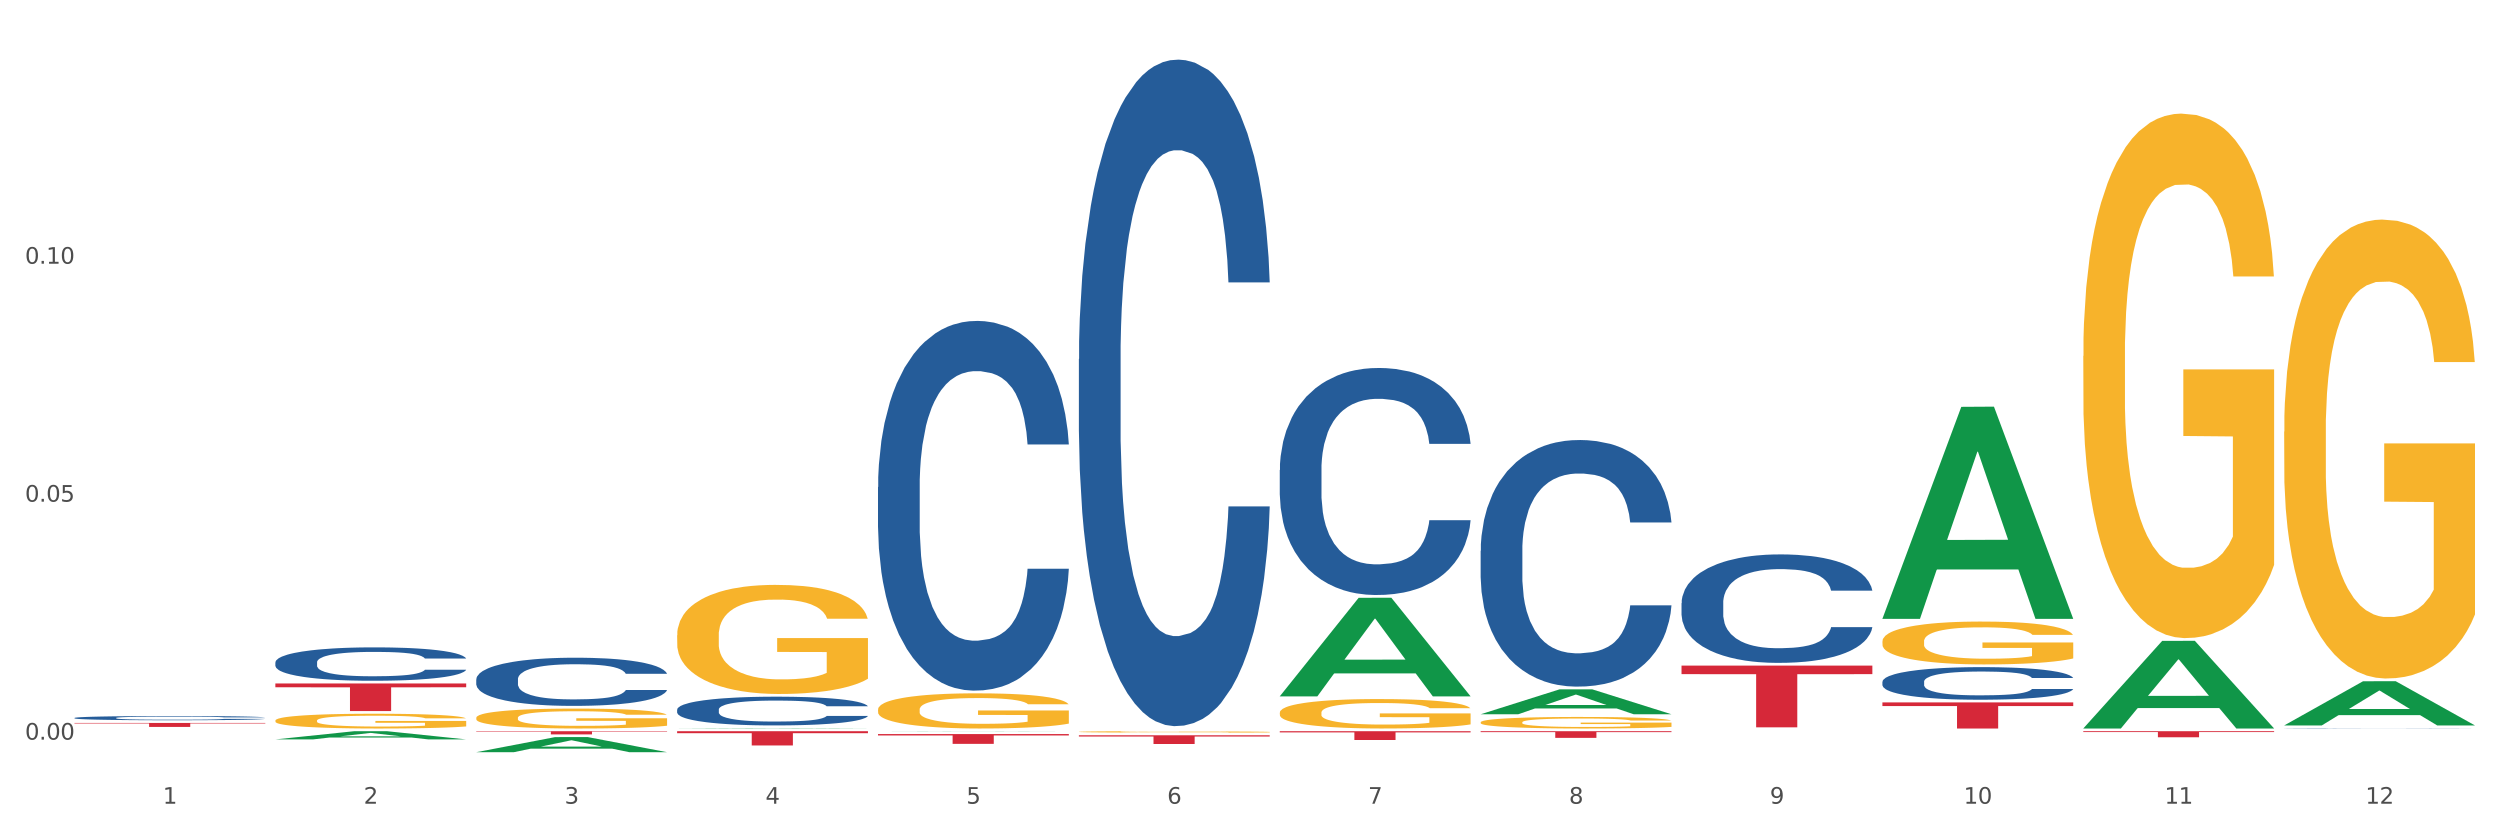 <?xml version="1.0" encoding="utf-8" standalone="no"?>
<!DOCTYPE svg PUBLIC "-//W3C//DTD SVG 1.1//EN"
  "http://www.w3.org/Graphics/SVG/1.1/DTD/svg11.dtd">
<svg xmlns:xlink="http://www.w3.org/1999/xlink" width="1080pt" height="360pt" viewBox="0 0 1080 360" xmlns="http://www.w3.org/2000/svg" version="1.1">
 <rect x="0" y="0" width="1080" height="360" fill="#333333" stroke="none"/>
 <defs>
  <style type="text/css">*{stroke-linejoin: round; stroke-linecap: butt}</style>
 </defs>
 <g id="figure_1">
  <g id="patch_1">
   <path d="M 0 360 
L 1080 360 
L 1080 0 
L 0 0 
z
" style="fill: #ffffff; stroke: #ffffff; stroke-linejoin: miter"/>
  </g>
  <g id="axes_1">
   <g id="matplotlib.axis_1">
    <g id="xtick_1">
     <g id="text_1">
      <!-- 1 -->
      <g style="fill: #4d4d4d" transform="translate(70.342 347.204) scale(0.096 -0.096)">
       <defs>
        <path id="DejaVuSans-31" d="M 794 531 
L 1825 531 
L 1825 4091 
L 703 3866 
L 703 4441 
L 1819 4666 
L 2450 4666 
L 2450 531 
L 3481 531 
L 3481 0 
L 794 0 
L 794 531 
z
" transform="scale(0.016)"/>
       </defs>
       <use xlink:href="#DejaVuSans-31"/>
      </g>
     </g>
    </g>
    <g id="xtick_2">
     <g id="text_2">
      <!-- 2 -->
      <g style="fill: #4d4d4d" transform="translate(157.122 347.204) scale(0.096 -0.096)">
       <defs>
        <path id="DejaVuSans-32" d="M 1228 531 
L 3431 531 
L 3431 0 
L 469 0 
L 469 531 
Q 828 903 1448 1529 
Q 2069 2156 2228 2338 
Q 2531 2678 2651 2914 
Q 2772 3150 2772 3378 
Q 2772 3750 2511 3984 
Q 2250 4219 1831 4219 
Q 1534 4219 1204 4116 
Q 875 4013 500 3803 
L 500 4441 
Q 881 4594 1212 4672 
Q 1544 4750 1819 4750 
Q 2544 4750 2975 4387 
Q 3406 4025 3406 3419 
Q 3406 3131 3298 2873 
Q 3191 2616 2906 2266 
Q 2828 2175 2409 1742 
Q 1991 1309 1228 531 
z
" transform="scale(0.016)"/>
       </defs>
       <use xlink:href="#DejaVuSans-32"/>
      </g>
     </g>
    </g>
    <g id="xtick_3">
     <g id="text_3">
      <!-- 3 -->
      <g style="fill: #4d4d4d" transform="translate(243.902 347.204) scale(0.096 -0.096)">
       <defs>
        <path id="DejaVuSans-33" d="M 2597 2516 
Q 3050 2419 3304 2112 
Q 3559 1806 3559 1356 
Q 3559 666 3084 287 
Q 2609 -91 1734 -91 
Q 1441 -91 1130 -33 
Q 819 25 488 141 
L 488 750 
Q 750 597 1062 519 
Q 1375 441 1716 441 
Q 2309 441 2620 675 
Q 2931 909 2931 1356 
Q 2931 1769 2642 2001 
Q 2353 2234 1838 2234 
L 1294 2234 
L 1294 2753 
L 1863 2753 
Q 2328 2753 2575 2939 
Q 2822 3125 2822 3475 
Q 2822 3834 2567 4026 
Q 2313 4219 1838 4219 
Q 1578 4219 1281 4162 
Q 984 4106 628 3988 
L 628 4550 
Q 988 4650 1302 4700 
Q 1616 4750 1894 4750 
Q 2613 4750 3031 4423 
Q 3450 4097 3450 3541 
Q 3450 3153 3228 2886 
Q 3006 2619 2597 2516 
z
" transform="scale(0.016)"/>
       </defs>
       <use xlink:href="#DejaVuSans-33"/>
      </g>
     </g>
    </g>
    <g id="xtick_4">
     <g id="text_4">
      <!-- 4 -->
      <g style="fill: #4d4d4d" transform="translate(330.683 347.204) scale(0.096 -0.096)">
       <defs>
        <path id="DejaVuSans-34" d="M 2419 4116 
L 825 1625 
L 2419 1625 
L 2419 4116 
z
M 2253 4666 
L 3047 4666 
L 3047 1625 
L 3713 1625 
L 3713 1100 
L 3047 1100 
L 3047 0 
L 2419 0 
L 2419 1100 
L 313 1100 
L 313 1709 
L 2253 4666 
z
" transform="scale(0.016)"/>
       </defs>
       <use xlink:href="#DejaVuSans-34"/>
      </g>
     </g>
    </g>
    <g id="xtick_5">
     <g id="text_5">
      <!-- 5 -->
      <g style="fill: #4d4d4d" transform="translate(417.463 347.204) scale(0.096 -0.096)">
       <defs>
        <path id="DejaVuSans-35" d="M 691 4666 
L 3169 4666 
L 3169 4134 
L 1269 4134 
L 1269 2991 
Q 1406 3038 1543 3061 
Q 1681 3084 1819 3084 
Q 2600 3084 3056 2656 
Q 3513 2228 3513 1497 
Q 3513 744 3044 326 
Q 2575 -91 1722 -91 
Q 1428 -91 1123 -41 
Q 819 9 494 109 
L 494 744 
Q 775 591 1075 516 
Q 1375 441 1709 441 
Q 2250 441 2565 725 
Q 2881 1009 2881 1497 
Q 2881 1984 2565 2268 
Q 2250 2553 1709 2553 
Q 1456 2553 1204 2497 
Q 953 2441 691 2322 
L 691 4666 
z
" transform="scale(0.016)"/>
       </defs>
       <use xlink:href="#DejaVuSans-35"/>
      </g>
     </g>
    </g>
    <g id="xtick_6">
     <g id="text_6">
      <!-- 6 -->
      <g style="fill: #4d4d4d" transform="translate(504.243 347.204) scale(0.096 -0.096)">
       <defs>
        <path id="DejaVuSans-36" d="M 2113 2584 
Q 1688 2584 1439 2293 
Q 1191 2003 1191 1497 
Q 1191 994 1439 701 
Q 1688 409 2113 409 
Q 2538 409 2786 701 
Q 3034 994 3034 1497 
Q 3034 2003 2786 2293 
Q 2538 2584 2113 2584 
z
M 3366 4563 
L 3366 3988 
Q 3128 4100 2886 4159 
Q 2644 4219 2406 4219 
Q 1781 4219 1451 3797 
Q 1122 3375 1075 2522 
Q 1259 2794 1537 2939 
Q 1816 3084 2150 3084 
Q 2853 3084 3261 2657 
Q 3669 2231 3669 1497 
Q 3669 778 3244 343 
Q 2819 -91 2113 -91 
Q 1303 -91 875 529 
Q 447 1150 447 2328 
Q 447 3434 972 4092 
Q 1497 4750 2381 4750 
Q 2619 4750 2861 4703 
Q 3103 4656 3366 4563 
z
" transform="scale(0.016)"/>
       </defs>
       <use xlink:href="#DejaVuSans-36"/>
      </g>
     </g>
    </g>
    <g id="xtick_7">
     <g id="text_7">
      <!-- 7 -->
      <g style="fill: #4d4d4d" transform="translate(591.024 347.204) scale(0.096 -0.096)">
       <defs>
        <path id="DejaVuSans-37" d="M 525 4666 
L 3525 4666 
L 3525 4397 
L 1831 0 
L 1172 0 
L 2766 4134 
L 525 4134 
L 525 4666 
z
" transform="scale(0.016)"/>
       </defs>
       <use xlink:href="#DejaVuSans-37"/>
      </g>
     </g>
    </g>
    <g id="xtick_8">
     <g id="text_8">
      <!-- 8 -->
      <g style="fill: #4d4d4d" transform="translate(677.804 347.204) scale(0.096 -0.096)">
       <defs>
        <path id="DejaVuSans-38" d="M 2034 2216 
Q 1584 2216 1326 1975 
Q 1069 1734 1069 1313 
Q 1069 891 1326 650 
Q 1584 409 2034 409 
Q 2484 409 2743 651 
Q 3003 894 3003 1313 
Q 3003 1734 2745 1975 
Q 2488 2216 2034 2216 
z
M 1403 2484 
Q 997 2584 770 2862 
Q 544 3141 544 3541 
Q 544 4100 942 4425 
Q 1341 4750 2034 4750 
Q 2731 4750 3128 4425 
Q 3525 4100 3525 3541 
Q 3525 3141 3298 2862 
Q 3072 2584 2669 2484 
Q 3125 2378 3379 2068 
Q 3634 1759 3634 1313 
Q 3634 634 3220 271 
Q 2806 -91 2034 -91 
Q 1263 -91 848 271 
Q 434 634 434 1313 
Q 434 1759 690 2068 
Q 947 2378 1403 2484 
z
M 1172 3481 
Q 1172 3119 1398 2916 
Q 1625 2713 2034 2713 
Q 2441 2713 2670 2916 
Q 2900 3119 2900 3481 
Q 2900 3844 2670 4047 
Q 2441 4250 2034 4250 
Q 1625 4250 1398 4047 
Q 1172 3844 1172 3481 
z
" transform="scale(0.016)"/>
       </defs>
       <use xlink:href="#DejaVuSans-38"/>
      </g>
     </g>
    </g>
    <g id="xtick_9">
     <g id="text_9">
      <!-- 9 -->
      <g style="fill: #4d4d4d" transform="translate(764.584 347.204) scale(0.096 -0.096)">
       <defs>
        <path id="DejaVuSans-39" d="M 703 97 
L 703 672 
Q 941 559 1184 500 
Q 1428 441 1663 441 
Q 2288 441 2617 861 
Q 2947 1281 2994 2138 
Q 2813 1869 2534 1725 
Q 2256 1581 1919 1581 
Q 1219 1581 811 2004 
Q 403 2428 403 3163 
Q 403 3881 828 4315 
Q 1253 4750 1959 4750 
Q 2769 4750 3195 4129 
Q 3622 3509 3622 2328 
Q 3622 1225 3098 567 
Q 2575 -91 1691 -91 
Q 1453 -91 1209 -44 
Q 966 3 703 97 
z
M 1959 2075 
Q 2384 2075 2632 2365 
Q 2881 2656 2881 3163 
Q 2881 3666 2632 3958 
Q 2384 4250 1959 4250 
Q 1534 4250 1286 3958 
Q 1038 3666 1038 3163 
Q 1038 2656 1286 2365 
Q 1534 2075 1959 2075 
z
" transform="scale(0.016)"/>
       </defs>
       <use xlink:href="#DejaVuSans-39"/>
      </g>
     </g>
    </g>
    <g id="xtick_10">
     <g id="text_10">
      <!-- 10 -->
      <g style="fill: #4d4d4d" transform="translate(848.311 347.204) scale(0.096 -0.096)">
       <defs>
        <path id="DejaVuSans-30" d="M 2034 4250 
Q 1547 4250 1301 3770 
Q 1056 3291 1056 2328 
Q 1056 1369 1301 889 
Q 1547 409 2034 409 
Q 2525 409 2770 889 
Q 3016 1369 3016 2328 
Q 3016 3291 2770 3770 
Q 2525 4250 2034 4250 
z
M 2034 4750 
Q 2819 4750 3233 4129 
Q 3647 3509 3647 2328 
Q 3647 1150 3233 529 
Q 2819 -91 2034 -91 
Q 1250 -91 836 529 
Q 422 1150 422 2328 
Q 422 3509 836 4129 
Q 1250 4750 2034 4750 
z
" transform="scale(0.016)"/>
       </defs>
       <use xlink:href="#DejaVuSans-31"/>
       <use xlink:href="#DejaVuSans-30" transform="translate(63.623 0)"/>
      </g>
     </g>
    </g>
    <g id="xtick_11">
     <g id="text_11">
      <!-- 11 -->
      <g style="fill: #4d4d4d" transform="translate(935.091 347.204) scale(0.096 -0.096)">
       <use xlink:href="#DejaVuSans-31"/>
       <use xlink:href="#DejaVuSans-31" transform="translate(63.623 0)"/>
      </g>
     </g>
    </g>
    <g id="xtick_12">
     <g id="text_12">
      <!-- 12 -->
      <g style="fill: #4d4d4d" transform="translate(1021.871 347.204) scale(0.096 -0.096)">
       <use xlink:href="#DejaVuSans-31"/>
       <use xlink:href="#DejaVuSans-32" transform="translate(63.623 0)"/>
      </g>
     </g>
    </g>
    <g id="xtick_13"/>
    <g id="xtick_14"/>
    <g id="xtick_15"/>
    <g id="xtick_16"/>
    <g id="xtick_17"/>
    <g id="xtick_18"/>
    <g id="xtick_19"/>
    <g id="xtick_20"/>
    <g id="xtick_21"/>
    <g id="xtick_22"/>
    <g id="xtick_23"/>
   </g>
   <g id="matplotlib.axis_2">
    <g id="ytick_1">
     <g id="text_13">
      <!-- 0.00 -->
      <g style="fill: #4d4d4d" transform="translate(10.8 319.523) scale(0.096 -0.096)">
       <defs>
        <path id="DejaVuSans-2e" d="M 684 794 
L 1344 794 
L 1344 0 
L 684 0 
L 684 794 
z
" transform="scale(0.016)"/>
       </defs>
       <use xlink:href="#DejaVuSans-30"/>
       <use xlink:href="#DejaVuSans-2e" transform="translate(63.623 0)"/>
       <use xlink:href="#DejaVuSans-30" transform="translate(95.41 0)"/>
       <use xlink:href="#DejaVuSans-30" transform="translate(159.033 0)"/>
      </g>
     </g>
    </g>
    <g id="ytick_2">
     <g id="text_14">
      <!-- 0.05 -->
      <g style="fill: #4d4d4d" transform="translate(10.8 216.725) scale(0.096 -0.096)">
       <use xlink:href="#DejaVuSans-30"/>
       <use xlink:href="#DejaVuSans-2e" transform="translate(63.623 0)"/>
       <use xlink:href="#DejaVuSans-30" transform="translate(95.41 0)"/>
       <use xlink:href="#DejaVuSans-35" transform="translate(159.033 0)"/>
      </g>
     </g>
    </g>
    <g id="ytick_3">
     <g id="text_15">
      <!-- 0.10 -->
      <g style="fill: #4d4d4d" transform="translate(10.8 113.926) scale(0.096 -0.096)">
       <use xlink:href="#DejaVuSans-30"/>
       <use xlink:href="#DejaVuSans-2e" transform="translate(63.623 0)"/>
       <use xlink:href="#DejaVuSans-31" transform="translate(95.41 0)"/>
       <use xlink:href="#DejaVuSans-30" transform="translate(159.033 0)"/>
      </g>
     </g>
    </g>
    <g id="ytick_4"/>
    <g id="ytick_5"/>
    <g id="ytick_6"/>
   </g>
   <g id="PolyCollection_1">
    <path d="M 118.955 319.42 
L 119.04 319.417 
L 153.037 315.879 
L 167.145 315.876 
L 201.397 319.427 
L 185.078 319.427 
L 177.684 318.6 
L 142.583 318.6 
L 142.328 318.613 
L 135.189 319.427 
L 118.955 319.427 
L 118.955 319.42 
L 147.002 318.107 
L 173.265 318.103 
L 160.261 316.633 
L 160.091 316.626 
L 159.921 316.636 
L 146.917 318.103 
L 147.002 318.107 
L 118.955 319.42 
z
" clip-path="url(#p5bd2f54e79)" style="fill: #109648"/>
    <path d="M 205.736 315.876 
L 288.177 315.876 
L 288.177 316.068 
L 255.747 316.07 
L 255.747 317.261 
L 237.97 317.261 
L 237.97 316.07 
L 205.736 316.068 
L 205.736 315.877 
L 205.736 315.876 
z
" clip-path="url(#p5bd2f54e79)" style="fill: #d62839"/>
    <path d="M 292.516 315.876 
L 374.957 315.876 
L 374.957 316.734 
L 342.528 316.74 
L 342.528 322.051 
L 324.75 322.051 
L 324.75 316.74 
L 292.516 316.734 
L 292.516 315.882 
L 292.516 315.876 
z
" clip-path="url(#p5bd2f54e79)" style="fill: #d62839"/>
    <path d="M 379.296 317.126 
L 461.738 317.126 
L 461.738 317.714 
L 429.308 317.718 
L 429.308 321.359 
L 411.531 321.359 
L 411.531 317.718 
L 379.296 317.714 
L 379.296 317.13 
L 379.296 317.126 
z
" clip-path="url(#p5bd2f54e79)" style="fill: #d62839"/>
    <path d="M 466.077 317.649 
L 548.518 317.649 
L 548.518 318.17 
L 516.088 318.174 
L 516.088 321.401 
L 498.311 321.401 
L 498.311 318.174 
L 466.077 318.17 
L 466.077 317.653 
L 466.077 317.649 
z
" clip-path="url(#p5bd2f54e79)" style="fill: #d62839"/>
    <path d="M 552.857 315.876 
L 635.298 315.876 
L 635.298 316.404 
L 602.869 316.408 
L 602.869 319.68 
L 585.091 319.68 
L 585.091 316.408 
L 552.857 316.404 
L 552.857 315.879 
L 552.857 315.876 
z
" clip-path="url(#p5bd2f54e79)" style="fill: #d62839"/>
    <path d="M 726.418 287.527 
L 808.859 287.527 
L 808.859 291.234 
L 776.429 291.259 
L 776.429 314.2 
L 758.652 314.2 
L 758.652 291.259 
L 726.418 291.234 
L 726.418 287.552 
L 726.418 287.527 
z
" clip-path="url(#p5bd2f54e79)" style="fill: #d62839"/>
    <path d="M 118.955 311.283 
L 119.053 311.277 
L 119.053 311.068 
L 119.247 310.887 
L 120.221 310.45 
L 121.681 310.089 
L 122.751 309.896 
L 123.822 309.739 
L 125.087 309.582 
L 126.645 309.418 
L 129.467 309.18 
L 131.219 309.057 
L 133.361 308.929 
L 137.254 308.743 
L 140.077 308.638 
L 142.997 308.55 
L 147.766 308.445 
L 150.881 308.399 
L 154.19 308.364 
L 158.181 308.34 
L 161.198 308.335 
L 167.817 308.352 
L 173.462 308.405 
L 176.187 308.445 
L 179.691 308.515 
L 181.541 308.562 
L 184.558 308.655 
L 187.673 308.777 
L 189.814 308.882 
L 193.026 309.081 
L 195.459 309.279 
L 197.698 309.523 
L 198.866 309.692 
L 199.742 309.85 
L 200.521 310.03 
L 201.299 310.316 
L 183.779 310.316 
L 183.098 310.112 
L 182.027 309.92 
L 180.47 309.733 
L 179.107 309.617 
L 176.771 309.471 
L 174.63 309.378 
L 172.391 309.308 
L 169.666 309.249 
L 167.525 309.22 
L 164.507 309.197 
L 158.57 309.203 
L 154.579 309.249 
L 151.854 309.308 
L 150.102 309.36 
L 148.545 309.418 
L 146.793 309.5 
L 144.749 309.622 
L 143.289 309.733 
L 141.829 309.873 
L 140.661 310.013 
L 139.59 310.176 
L 138.714 310.351 
L 138.033 310.531 
L 137.449 310.753 
L 136.962 311.12 
L 136.962 311.918 
L 137.157 312.099 
L 137.643 312.338 
L 138.227 312.519 
L 139.201 312.734 
L 140.077 312.88 
L 141.731 313.09 
L 143.581 313.264 
L 145.041 313.375 
L 146.501 313.468 
L 149.031 313.597 
L 151.854 313.701 
L 154.287 313.766 
L 157.597 313.824 
L 159.835 313.847 
L 161.782 313.859 
L 166.551 313.859 
L 169.958 313.841 
L 173.754 313.801 
L 176.674 313.748 
L 179.107 313.684 
L 181.833 313.579 
L 183.585 313.48 
L 183.585 312.262 
L 162.171 312.256 
L 162.171 311.446 
L 201.397 311.446 
L 201.397 313.824 
L 199.742 313.946 
L 197.893 314.057 
L 195.946 314.156 
L 193.026 314.278 
L 189.522 314.395 
L 186.407 314.477 
L 183.098 314.546 
L 179.205 314.611 
L 174.143 314.669 
L 171.029 314.692 
L 167.135 314.71 
L 162.561 314.715 
L 158.57 314.704 
L 154.677 314.675 
L 150.589 314.622 
L 146.598 314.546 
L 143.581 314.471 
L 140.563 314.377 
L 137.351 314.255 
L 134.821 314.139 
L 132.874 314.034 
L 130.733 313.9 
L 128.397 313.725 
L 126.645 313.567 
L 125.087 313.404 
L 123.433 313.195 
L 122.265 313.014 
L 121.097 312.787 
L 120.415 312.618 
L 119.637 312.355 
L 119.053 311.988 
L 118.955 311.283 
z
" clip-path="url(#p5bd2f54e79)" style="fill: #f7b32b"/>
    <path d="M 986.759 314.625 
L 986.856 314.625 
L 986.856 314.622 
L 987.148 314.617 
L 988.22 314.608 
L 989.585 314.601 
L 991.923 314.593 
L 993.19 314.589 
L 994.847 314.585 
L 998.258 314.579 
L 1002.156 314.574 
L 1004.884 314.571 
L 1006.93 314.569 
L 1011.511 314.566 
L 1014.142 314.565 
L 1016.87 314.563 
L 1019.209 314.563 
L 1023.107 314.562 
L 1026.225 314.561 
L 1029.831 314.561 
L 1032.852 314.561 
L 1036.847 314.562 
L 1042.694 314.563 
L 1044.935 314.564 
L 1047.956 314.566 
L 1051.075 314.568 
L 1053.608 314.57 
L 1056.532 314.573 
L 1059.553 314.577 
L 1062.476 314.582 
L 1064.522 314.587 
L 1066.179 314.591 
L 1067.641 314.597 
L 1068.713 314.604 
L 1069.2 314.609 
L 1051.367 314.609 
L 1050.88 314.604 
L 1049.905 314.599 
L 1048.931 314.595 
L 1047.859 314.593 
L 1046.202 314.589 
L 1044.74 314.587 
L 1042.304 314.585 
L 1040.063 314.583 
L 1038.211 314.582 
L 1035.97 314.581 
L 1031.195 314.581 
L 1027.784 314.581 
L 1025.641 314.581 
L 1023.009 314.582 
L 1020.768 314.582 
L 1018.137 314.584 
L 1016.091 314.586 
L 1014.044 314.588 
L 1012.875 314.59 
L 1011.121 314.592 
L 1009.951 314.595 
L 1008.392 314.599 
L 1007.515 314.602 
L 1005.956 314.609 
L 1005.274 314.615 
L 1004.982 314.618 
L 1004.787 314.623 
L 1004.787 314.643 
L 1005.371 314.652 
L 1005.859 314.656 
L 1006.638 314.66 
L 1008.1 314.666 
L 1010.244 314.672 
L 1012.485 314.676 
L 1014.337 314.678 
L 1016.091 314.68 
L 1017.845 314.682 
L 1019.989 314.683 
L 1021.743 314.684 
L 1024.374 314.684 
L 1027.492 314.685 
L 1029.928 314.685 
L 1034.898 314.684 
L 1037.139 314.684 
L 1039.283 314.683 
L 1041.622 314.681 
L 1043.474 314.68 
L 1044.546 314.678 
L 1046.3 314.676 
L 1047.664 314.673 
L 1048.833 314.67 
L 1049.613 314.668 
L 1050.49 314.664 
L 1051.172 314.659 
L 1051.367 314.657 
L 1069.2 314.657 
L 1068.81 314.662 
L 1068.128 314.666 
L 1066.764 314.672 
L 1065.692 314.676 
L 1064.035 314.68 
L 1062.281 314.684 
L 1059.845 314.688 
L 1057.604 314.691 
L 1055.265 314.694 
L 1052.731 314.696 
L 1048.151 314.699 
L 1046.495 314.7 
L 1042.986 314.702 
L 1040.258 314.703 
L 1036.262 314.703 
L 1032.17 314.704 
L 1027.882 314.704 
L 1024.081 314.704 
L 1019.891 314.703 
L 1017.26 314.702 
L 1014.337 314.701 
L 1010.926 314.699 
L 1007.71 314.697 
L 1004.689 314.694 
L 1001.863 314.691 
L 999.232 314.688 
L 995.821 314.682 
L 993.288 314.677 
L 991.436 314.672 
L 990.169 314.668 
L 988.903 314.662 
L 988.22 314.658 
L 987.148 314.649 
L 986.759 314.641 
L 986.759 314.625 
z
" clip-path="url(#p5bd2f54e79)" style="fill: #255c99"/>
    <path d="M 813.198 294.527 
L 813.295 294.515 
L 813.295 294.154 
L 813.588 293.666 
L 814.66 292.765 
L 816.024 292.083 
L 818.363 291.286 
L 819.63 290.952 
L 821.286 290.578 
L 824.697 289.974 
L 828.595 289.459 
L 831.323 289.176 
L 833.37 288.996 
L 837.95 288.675 
L 840.581 288.533 
L 843.31 288.417 
L 845.648 288.34 
L 849.546 288.25 
L 852.665 288.212 
L 856.27 288.199 
L 859.291 288.212 
L 863.286 288.263 
L 869.133 288.417 
L 871.375 288.507 
L 874.396 288.662 
L 877.514 288.868 
L 880.048 289.073 
L 882.971 289.369 
L 885.992 289.755 
L 888.915 290.244 
L 890.962 290.694 
L 892.618 291.17 
L 894.08 291.749 
L 895.152 292.379 
L 895.639 292.907 
L 877.806 292.907 
L 877.319 292.431 
L 876.345 291.916 
L 875.37 291.569 
L 874.298 291.286 
L 872.642 290.964 
L 871.18 290.759 
L 868.744 290.514 
L 866.502 290.36 
L 864.651 290.27 
L 862.409 290.193 
L 857.634 290.115 
L 854.224 290.115 
L 852.08 290.141 
L 849.449 290.205 
L 847.207 290.295 
L 844.576 290.45 
L 842.53 290.617 
L 840.484 290.836 
L 839.314 290.99 
L 837.56 291.273 
L 836.391 291.505 
L 834.832 291.903 
L 833.955 292.186 
L 832.395 292.92 
L 831.713 293.46 
L 831.421 293.833 
L 831.226 294.245 
L 831.226 296.251 
L 831.811 297.152 
L 832.298 297.538 
L 833.077 297.975 
L 834.539 298.541 
L 836.683 299.094 
L 838.924 299.493 
L 840.776 299.737 
L 842.53 299.917 
L 844.284 300.059 
L 846.428 300.187 
L 848.182 300.265 
L 850.813 300.342 
L 853.931 300.38 
L 856.368 300.38 
L 861.338 300.316 
L 863.579 300.252 
L 865.723 300.162 
L 868.061 300.02 
L 869.913 299.866 
L 870.985 299.75 
L 872.739 299.506 
L 874.103 299.248 
L 875.273 298.952 
L 876.052 298.695 
L 876.929 298.309 
L 877.611 297.872 
L 877.806 297.64 
L 895.639 297.64 
L 895.25 298.103 
L 894.567 298.554 
L 893.203 299.158 
L 892.131 299.506 
L 890.475 299.93 
L 888.72 300.29 
L 886.284 300.689 
L 884.043 300.985 
L 881.704 301.242 
L 879.171 301.474 
L 874.59 301.795 
L 872.934 301.885 
L 869.426 302.04 
L 866.697 302.13 
L 862.702 302.22 
L 858.609 302.271 
L 854.321 302.284 
L 850.521 302.258 
L 846.33 302.181 
L 843.699 302.104 
L 840.776 301.988 
L 837.365 301.808 
L 834.149 301.589 
L 831.129 301.332 
L 828.303 301.036 
L 825.671 300.702 
L 822.261 300.149 
L 819.727 299.608 
L 817.876 299.107 
L 816.609 298.682 
L 815.342 298.142 
L 814.66 297.769 
L 813.588 296.869 
L 813.198 296.033 
L 813.198 294.527 
z
" clip-path="url(#p5bd2f54e79)" style="fill: #255c99"/>
    <path d="M 118.955 295.252 
L 201.397 295.252 
L 201.397 296.908 
L 168.967 296.92 
L 168.967 307.174 
L 151.189 307.174 
L 151.189 296.92 
L 118.955 296.908 
L 118.955 295.263 
L 118.955 295.252 
z
" clip-path="url(#p5bd2f54e79)" style="fill: #d62839"/>
    <path d="M 726.418 260.557 
L 726.515 260.514 
L 726.515 259.316 
L 726.807 257.689 
L 727.879 254.693 
L 729.244 252.424 
L 731.582 249.771 
L 732.849 248.658 
L 734.506 247.417 
L 737.917 245.405 
L 741.815 243.693 
L 744.543 242.751 
L 746.589 242.152 
L 751.17 241.082 
L 753.801 240.611 
L 756.529 240.226 
L 758.868 239.969 
L 762.766 239.669 
L 765.884 239.541 
L 769.49 239.498 
L 772.511 239.541 
L 776.506 239.712 
L 782.353 240.226 
L 784.594 240.526 
L 787.615 241.039 
L 790.734 241.724 
L 793.267 242.409 
L 796.191 243.393 
L 799.212 244.677 
L 802.135 246.304 
L 804.181 247.802 
L 805.838 249.386 
L 807.3 251.312 
L 808.372 253.409 
L 808.859 255.164 
L 791.026 255.164 
L 790.539 253.58 
L 789.564 251.868 
L 788.59 250.712 
L 787.518 249.771 
L 785.861 248.701 
L 784.399 248.016 
L 781.963 247.203 
L 779.722 246.689 
L 777.87 246.389 
L 775.629 246.133 
L 770.854 245.876 
L 767.443 245.876 
L 765.3 245.961 
L 762.668 246.175 
L 760.427 246.475 
L 757.796 246.989 
L 755.75 247.545 
L 753.703 248.273 
L 752.534 248.786 
L 750.78 249.728 
L 749.61 250.498 
L 748.051 251.825 
L 747.174 252.767 
L 745.615 255.207 
L 744.933 257.004 
L 744.641 258.246 
L 744.446 259.615 
L 744.446 266.292 
L 745.03 269.288 
L 745.518 270.573 
L 746.297 272.028 
L 747.759 273.911 
L 749.903 275.752 
L 752.144 277.078 
L 753.996 277.892 
L 755.75 278.491 
L 757.504 278.962 
L 759.648 279.39 
L 761.402 279.647 
L 764.033 279.903 
L 767.151 280.032 
L 769.587 280.032 
L 774.557 279.818 
L 776.798 279.604 
L 778.942 279.304 
L 781.281 278.833 
L 783.133 278.32 
L 784.205 277.934 
L 785.959 277.121 
L 787.323 276.265 
L 788.492 275.281 
L 789.272 274.425 
L 790.149 273.141 
L 790.831 271.685 
L 791.026 270.915 
L 808.859 270.915 
L 808.469 272.456 
L 807.787 273.954 
L 806.423 275.966 
L 805.351 277.121 
L 803.694 278.534 
L 801.94 279.732 
L 799.504 281.059 
L 797.263 282.043 
L 794.924 282.9 
L 792.39 283.67 
L 787.81 284.74 
L 786.154 285.04 
L 782.645 285.553 
L 779.917 285.853 
L 775.921 286.152 
L 771.829 286.324 
L 767.541 286.366 
L 763.74 286.281 
L 759.55 286.024 
L 756.919 285.767 
L 753.996 285.382 
L 750.585 284.783 
L 747.369 284.055 
L 744.348 283.199 
L 741.522 282.215 
L 738.891 281.102 
L 735.48 279.261 
L 732.947 277.464 
L 731.095 275.794 
L 729.828 274.382 
L 728.562 272.584 
L 727.879 271.343 
L 726.807 268.347 
L 726.418 265.565 
L 726.418 260.557 
z
" clip-path="url(#p5bd2f54e79)" style="fill: #255c99"/>
    <path d="M 552.857 203.036 
L 552.954 202.947 
L 552.954 200.439 
L 553.247 197.035 
L 554.319 190.765 
L 555.683 186.017 
L 558.022 180.464 
L 559.289 178.135 
L 560.945 175.537 
L 564.356 171.327 
L 568.254 167.744 
L 570.982 165.773 
L 573.029 164.519 
L 577.609 162.28 
L 580.24 161.294 
L 582.969 160.488 
L 585.307 159.951 
L 589.205 159.324 
L 592.324 159.055 
L 595.929 158.966 
L 598.95 159.055 
L 602.945 159.413 
L 608.792 160.488 
L 611.034 161.115 
L 614.055 162.19 
L 617.173 163.623 
L 619.707 165.057 
L 622.63 167.117 
L 625.651 169.804 
L 628.574 173.208 
L 630.621 176.343 
L 632.277 179.657 
L 633.739 183.688 
L 634.811 188.077 
L 635.298 191.75 
L 617.465 191.75 
L 616.978 188.436 
L 616.004 184.853 
L 615.029 182.434 
L 613.957 180.464 
L 612.301 178.224 
L 610.839 176.791 
L 608.403 175.089 
L 606.161 174.014 
L 604.31 173.387 
L 602.068 172.85 
L 597.293 172.312 
L 593.883 172.312 
L 591.739 172.491 
L 589.108 172.939 
L 586.866 173.566 
L 584.235 174.641 
L 582.189 175.806 
L 580.143 177.328 
L 578.973 178.403 
L 577.219 180.374 
L 576.05 181.986 
L 574.491 184.763 
L 573.614 186.734 
L 572.054 191.84 
L 571.372 195.602 
L 571.08 198.199 
L 570.885 201.066 
L 570.885 215.039 
L 571.47 221.31 
L 571.957 223.997 
L 572.736 227.043 
L 574.198 230.984 
L 576.342 234.836 
L 578.583 237.612 
L 580.435 239.314 
L 582.189 240.568 
L 583.943 241.554 
L 586.087 242.449 
L 587.841 242.987 
L 590.472 243.524 
L 593.59 243.793 
L 596.027 243.793 
L 600.997 243.345 
L 603.238 242.897 
L 605.382 242.27 
L 607.72 241.285 
L 609.572 240.21 
L 610.644 239.404 
L 612.398 237.702 
L 613.762 235.91 
L 614.932 233.85 
L 615.711 232.059 
L 616.588 229.371 
L 617.27 226.326 
L 617.465 224.714 
L 635.298 224.714 
L 634.909 227.938 
L 634.226 231.073 
L 632.862 235.283 
L 631.79 237.702 
L 630.134 240.658 
L 628.379 243.166 
L 625.943 245.943 
L 623.702 248.003 
L 621.363 249.795 
L 618.83 251.407 
L 614.249 253.646 
L 612.593 254.273 
L 609.085 255.348 
L 606.356 255.975 
L 602.361 256.602 
L 598.268 256.961 
L 593.98 257.05 
L 590.18 256.871 
L 585.989 256.334 
L 583.358 255.796 
L 580.435 254.99 
L 577.024 253.736 
L 573.808 252.213 
L 570.788 250.422 
L 567.962 248.361 
L 565.33 246.032 
L 561.92 242.181 
L 559.386 238.419 
L 557.535 234.925 
L 556.268 231.969 
L 555.001 228.207 
L 554.319 225.609 
L 553.247 219.339 
L 552.857 213.517 
L 552.857 203.036 
z
" clip-path="url(#p5bd2f54e79)" style="fill: #255c99"/>
    <path d="M 466.077 155.136 
L 466.174 154.873 
L 466.174 147.51 
L 466.466 137.518 
L 467.538 119.11 
L 468.903 105.173 
L 471.241 88.87 
L 472.508 82.033 
L 474.165 74.407 
L 477.576 62.048 
L 481.474 51.53 
L 484.202 45.744 
L 486.248 42.063 
L 490.829 35.489 
L 493.46 32.596 
L 496.188 30.23 
L 498.527 28.652 
L 502.425 26.811 
L 505.543 26.022 
L 509.149 25.759 
L 512.17 26.022 
L 516.165 27.074 
L 522.012 30.23 
L 524.253 32.071 
L 527.274 35.226 
L 530.393 39.433 
L 532.926 43.641 
L 535.85 49.689 
L 538.871 57.578 
L 541.794 67.57 
L 543.84 76.774 
L 545.497 86.503 
L 546.959 98.337 
L 548.031 111.222 
L 548.518 122.003 
L 530.685 122.003 
L 530.198 112.273 
L 529.223 101.755 
L 528.249 94.655 
L 527.177 88.87 
L 525.52 82.296 
L 524.058 78.089 
L 521.622 73.092 
L 519.381 69.937 
L 517.529 68.096 
L 515.288 66.518 
L 510.513 64.941 
L 507.102 64.941 
L 504.959 65.466 
L 502.327 66.781 
L 500.086 68.622 
L 497.455 71.778 
L 495.409 75.196 
L 493.362 79.666 
L 492.193 82.822 
L 490.439 88.607 
L 489.269 93.34 
L 487.71 101.492 
L 486.833 107.277 
L 485.274 122.266 
L 484.592 133.31 
L 484.3 140.936 
L 484.105 149.351 
L 484.105 190.373 
L 484.689 208.78 
L 485.177 216.669 
L 485.956 225.609 
L 487.418 237.179 
L 489.562 248.487 
L 491.803 256.639 
L 493.655 261.635 
L 495.409 265.316 
L 497.163 268.209 
L 499.307 270.838 
L 501.061 272.416 
L 503.692 273.994 
L 506.81 274.783 
L 509.246 274.783 
L 514.216 273.468 
L 516.457 272.153 
L 518.601 270.312 
L 520.94 267.42 
L 522.792 264.264 
L 523.864 261.898 
L 525.618 256.901 
L 526.982 251.642 
L 528.151 245.594 
L 528.931 240.335 
L 529.808 232.446 
L 530.49 223.506 
L 530.685 218.772 
L 548.518 218.772 
L 548.128 228.239 
L 547.446 237.442 
L 546.082 249.802 
L 545.01 256.901 
L 543.353 265.579 
L 541.599 272.942 
L 539.163 281.094 
L 536.922 287.142 
L 534.583 292.401 
L 532.049 297.134 
L 527.469 303.708 
L 525.813 305.549 
L 522.304 308.705 
L 519.576 310.545 
L 515.58 312.386 
L 511.488 313.438 
L 507.2 313.701 
L 503.399 313.175 
L 499.209 311.597 
L 496.578 310.019 
L 493.655 307.653 
L 490.244 303.971 
L 487.028 299.501 
L 484.007 294.242 
L 481.181 288.194 
L 478.55 281.357 
L 475.139 270.049 
L 472.606 259.005 
L 470.754 248.75 
L 469.487 240.072 
L 468.221 229.028 
L 467.538 221.402 
L 466.466 202.995 
L 466.077 185.902 
L 466.077 155.136 
z
" clip-path="url(#p5bd2f54e79)" style="fill: #255c99"/>
    <path d="M 379.296 210.4 
L 379.394 210.254 
L 379.394 206.17 
L 379.686 200.628 
L 380.758 190.417 
L 382.122 182.686 
L 384.461 173.643 
L 385.728 169.85 
L 387.385 165.62 
L 390.795 158.765 
L 394.693 152.93 
L 397.422 149.721 
L 399.468 147.679 
L 404.048 144.033 
L 406.679 142.428 
L 409.408 141.115 
L 411.747 140.24 
L 415.645 139.219 
L 418.763 138.782 
L 422.369 138.636 
L 425.389 138.782 
L 429.385 139.365 
L 435.232 141.115 
L 437.473 142.136 
L 440.494 143.887 
L 443.612 146.221 
L 446.146 148.554 
L 449.069 151.909 
L 452.09 156.285 
L 455.014 161.828 
L 457.06 166.933 
L 458.717 172.33 
L 460.178 178.894 
L 461.25 186.041 
L 461.738 192.022 
L 443.905 192.022 
L 443.417 186.625 
L 442.443 180.79 
L 441.468 176.852 
L 440.396 173.643 
L 438.74 169.996 
L 437.278 167.662 
L 434.842 164.891 
L 432.601 163.141 
L 430.749 162.12 
L 428.508 161.245 
L 423.733 160.369 
L 420.322 160.369 
L 418.178 160.661 
L 415.547 161.39 
L 413.306 162.411 
L 410.675 164.162 
L 408.628 166.058 
L 406.582 168.538 
L 405.413 170.288 
L 403.658 173.497 
L 402.489 176.123 
L 400.93 180.644 
L 400.053 183.853 
L 398.494 192.167 
L 397.812 198.294 
L 397.519 202.524 
L 397.324 207.191 
L 397.324 229.946 
L 397.909 240.156 
L 398.396 244.532 
L 399.176 249.492 
L 400.638 255.91 
L 402.781 262.182 
L 405.023 266.703 
L 406.874 269.475 
L 408.628 271.517 
L 410.382 273.121 
L 412.526 274.58 
L 414.28 275.455 
L 416.911 276.33 
L 420.03 276.768 
L 422.466 276.768 
L 427.436 276.039 
L 429.677 275.309 
L 431.821 274.288 
L 434.16 272.684 
L 436.011 270.934 
L 437.083 269.621 
L 438.837 266.849 
L 440.202 263.932 
L 441.371 260.577 
L 442.151 257.66 
L 443.028 253.284 
L 443.71 248.325 
L 443.905 245.699 
L 461.738 245.699 
L 461.348 250.95 
L 460.666 256.055 
L 459.301 262.911 
L 458.23 266.849 
L 456.573 271.663 
L 454.819 275.747 
L 452.383 280.269 
L 450.141 283.624 
L 447.803 286.541 
L 445.269 289.166 
L 440.689 292.813 
L 439.032 293.834 
L 435.524 295.584 
L 432.795 296.605 
L 428.8 297.626 
L 424.707 298.21 
L 420.42 298.356 
L 416.619 298.064 
L 412.429 297.189 
L 409.798 296.314 
L 406.874 295.001 
L 403.464 292.959 
L 400.248 290.479 
L 397.227 287.562 
L 394.401 284.207 
L 391.77 280.415 
L 388.359 274.142 
L 385.825 268.016 
L 383.974 262.328 
L 382.707 257.514 
L 381.44 251.388 
L 380.758 247.158 
L 379.686 236.947 
L 379.296 227.466 
L 379.296 210.4 
z
" clip-path="url(#p5bd2f54e79)" style="fill: #255c99"/>
    <path d="M 292.516 306.546 
L 292.613 306.534 
L 292.613 306.217 
L 292.906 305.786 
L 293.978 304.992 
L 295.342 304.391 
L 297.681 303.688 
L 298.948 303.393 
L 300.604 303.064 
L 304.015 302.531 
L 307.913 302.077 
L 310.641 301.827 
L 312.688 301.669 
L 317.268 301.385 
L 319.899 301.26 
L 322.628 301.158 
L 324.966 301.09 
L 328.864 301.011 
L 331.983 300.977 
L 335.588 300.965 
L 338.609 300.977 
L 342.604 301.022 
L 348.451 301.158 
L 350.693 301.238 
L 353.714 301.374 
L 356.832 301.555 
L 359.366 301.737 
L 362.289 301.998 
L 365.31 302.338 
L 368.233 302.769 
L 370.28 303.166 
L 371.936 303.585 
L 373.398 304.096 
L 374.47 304.652 
L 374.957 305.117 
L 357.124 305.117 
L 356.637 304.697 
L 355.663 304.243 
L 354.688 303.937 
L 353.616 303.688 
L 351.96 303.404 
L 350.498 303.222 
L 348.062 303.007 
L 345.82 302.871 
L 343.969 302.791 
L 341.727 302.723 
L 336.952 302.655 
L 333.542 302.655 
L 331.398 302.678 
L 328.767 302.735 
L 326.525 302.814 
L 323.894 302.95 
L 321.848 303.098 
L 319.802 303.291 
L 318.632 303.427 
L 316.878 303.676 
L 315.709 303.88 
L 314.15 304.232 
L 313.273 304.481 
L 311.713 305.128 
L 311.031 305.604 
L 310.739 305.933 
L 310.544 306.296 
L 310.544 308.065 
L 311.129 308.859 
L 311.616 309.2 
L 312.395 309.585 
L 313.857 310.084 
L 316.001 310.572 
L 318.242 310.924 
L 320.094 311.139 
L 321.848 311.298 
L 323.602 311.423 
L 325.746 311.536 
L 327.5 311.604 
L 330.131 311.672 
L 333.249 311.706 
L 335.686 311.706 
L 340.655 311.65 
L 342.897 311.593 
L 345.041 311.513 
L 347.379 311.389 
L 349.231 311.253 
L 350.303 311.15 
L 352.057 310.935 
L 353.421 310.708 
L 354.591 310.447 
L 355.37 310.22 
L 356.247 309.88 
L 356.929 309.495 
L 357.124 309.29 
L 374.957 309.29 
L 374.568 309.699 
L 373.885 310.096 
L 372.521 310.629 
L 371.449 310.935 
L 369.793 311.309 
L 368.038 311.627 
L 365.602 311.978 
L 363.361 312.239 
L 361.022 312.466 
L 358.489 312.67 
L 353.908 312.954 
L 352.252 313.033 
L 348.744 313.169 
L 346.015 313.249 
L 342.02 313.328 
L 337.927 313.374 
L 333.639 313.385 
L 329.839 313.362 
L 325.648 313.294 
L 323.017 313.226 
L 320.094 313.124 
L 316.683 312.965 
L 313.467 312.772 
L 310.447 312.546 
L 307.621 312.285 
L 304.989 311.99 
L 301.579 311.502 
L 299.045 311.026 
L 297.194 310.583 
L 295.927 310.209 
L 294.66 309.733 
L 293.978 309.404 
L 292.906 308.61 
L 292.516 307.873 
L 292.516 306.546 
z
" clip-path="url(#p5bd2f54e79)" style="fill: #255c99"/>
    <path d="M 205.736 293.483 
L 205.833 293.464 
L 205.833 292.932 
L 206.125 292.209 
L 207.197 290.879 
L 208.562 289.871 
L 210.9 288.693 
L 212.167 288.199 
L 213.824 287.647 
L 217.235 286.754 
L 221.133 285.994 
L 223.861 285.575 
L 225.907 285.309 
L 230.488 284.834 
L 233.119 284.625 
L 235.847 284.454 
L 238.186 284.34 
L 242.084 284.207 
L 245.202 284.15 
L 248.808 284.131 
L 251.829 284.15 
L 255.824 284.226 
L 261.671 284.454 
L 263.912 284.587 
L 266.933 284.815 
L 270.052 285.119 
L 272.585 285.423 
L 275.509 285.861 
L 278.53 286.431 
L 281.453 287.153 
L 283.499 287.818 
L 285.156 288.522 
L 286.618 289.377 
L 287.69 290.309 
L 288.177 291.088 
L 270.344 291.088 
L 269.857 290.385 
L 268.882 289.624 
L 267.908 289.111 
L 266.836 288.693 
L 265.179 288.218 
L 263.717 287.914 
L 261.281 287.552 
L 259.04 287.324 
L 257.188 287.191 
L 254.947 287.077 
L 250.172 286.963 
L 246.761 286.963 
L 244.618 287.001 
L 241.986 287.096 
L 239.745 287.229 
L 237.114 287.457 
L 235.068 287.704 
L 233.021 288.028 
L 231.852 288.256 
L 230.098 288.674 
L 228.928 289.016 
L 227.369 289.605 
L 226.492 290.023 
L 224.933 291.107 
L 224.251 291.905 
L 223.959 292.457 
L 223.764 293.065 
L 223.764 296.03 
L 224.348 297.361 
L 224.836 297.931 
L 225.615 298.577 
L 227.077 299.414 
L 229.221 300.231 
L 231.462 300.82 
L 233.314 301.182 
L 235.068 301.448 
L 236.822 301.657 
L 238.966 301.847 
L 240.72 301.961 
L 243.351 302.075 
L 246.469 302.132 
L 248.905 302.132 
L 253.875 302.037 
L 256.116 301.942 
L 258.26 301.809 
L 260.599 301.6 
L 262.451 301.372 
L 263.523 301.201 
L 265.277 300.839 
L 266.641 300.459 
L 267.81 300.022 
L 268.59 299.642 
L 269.467 299.072 
L 270.149 298.425 
L 270.344 298.083 
L 288.177 298.083 
L 287.787 298.767 
L 287.105 299.433 
L 285.741 300.326 
L 284.669 300.839 
L 283.012 301.467 
L 281.258 301.999 
L 278.822 302.588 
L 276.581 303.025 
L 274.242 303.406 
L 271.708 303.748 
L 267.128 304.223 
L 265.472 304.356 
L 261.963 304.584 
L 259.235 304.717 
L 255.239 304.85 
L 251.147 304.926 
L 246.859 304.945 
L 243.058 304.907 
L 238.868 304.793 
L 236.237 304.679 
L 233.314 304.508 
L 229.903 304.242 
L 226.687 303.919 
L 223.666 303.539 
L 220.84 303.101 
L 218.209 302.607 
L 214.798 301.79 
L 212.265 300.991 
L 210.413 300.25 
L 209.146 299.623 
L 207.88 298.824 
L 207.197 298.273 
L 206.125 296.943 
L 205.736 295.707 
L 205.736 293.483 
z
" clip-path="url(#p5bd2f54e79)" style="fill: #255c99"/>
    <path d="M 118.955 286.145 
L 119.053 286.132 
L 119.053 285.763 
L 119.345 285.262 
L 120.417 284.34 
L 121.781 283.641 
L 124.12 282.824 
L 125.387 282.482 
L 127.044 282.099 
L 130.454 281.48 
L 134.352 280.953 
L 137.081 280.663 
L 139.127 280.479 
L 143.707 280.149 
L 146.338 280.004 
L 149.067 279.886 
L 151.406 279.807 
L 155.304 279.714 
L 158.422 279.675 
L 162.028 279.662 
L 165.048 279.675 
L 169.044 279.727 
L 174.891 279.886 
L 177.132 279.978 
L 180.153 280.136 
L 183.271 280.347 
L 185.805 280.558 
L 188.728 280.861 
L 191.749 281.256 
L 194.673 281.757 
L 196.719 282.218 
L 198.376 282.706 
L 199.837 283.299 
L 200.909 283.944 
L 201.397 284.485 
L 183.564 284.485 
L 183.076 283.997 
L 182.102 283.47 
L 181.127 283.114 
L 180.055 282.824 
L 178.399 282.495 
L 176.937 282.284 
L 174.501 282.034 
L 172.26 281.875 
L 170.408 281.783 
L 168.167 281.704 
L 163.392 281.625 
L 159.981 281.625 
L 157.837 281.651 
L 155.206 281.717 
L 152.965 281.81 
L 150.334 281.968 
L 148.287 282.139 
L 146.241 282.363 
L 145.071 282.521 
L 143.317 282.811 
L 142.148 283.048 
L 140.589 283.457 
L 139.712 283.747 
L 138.153 284.498 
L 137.471 285.051 
L 137.178 285.433 
L 136.983 285.855 
L 136.983 287.911 
L 137.568 288.833 
L 138.055 289.229 
L 138.835 289.677 
L 140.297 290.256 
L 142.44 290.823 
L 144.682 291.232 
L 146.533 291.482 
L 148.287 291.666 
L 150.041 291.811 
L 152.185 291.943 
L 153.939 292.022 
L 156.57 292.101 
L 159.689 292.141 
L 162.125 292.141 
L 167.095 292.075 
L 169.336 292.009 
L 171.48 291.917 
L 173.819 291.772 
L 175.67 291.614 
L 176.742 291.495 
L 178.496 291.245 
L 179.861 290.981 
L 181.03 290.678 
L 181.81 290.415 
L 182.687 290.019 
L 183.369 289.571 
L 183.564 289.334 
L 201.397 289.334 
L 201.007 289.808 
L 200.325 290.27 
L 198.96 290.889 
L 197.889 291.245 
L 196.232 291.68 
L 194.478 292.049 
L 192.042 292.457 
L 189.8 292.76 
L 187.462 293.024 
L 184.928 293.261 
L 180.348 293.59 
L 178.691 293.683 
L 175.183 293.841 
L 172.454 293.933 
L 168.459 294.025 
L 164.366 294.078 
L 160.079 294.091 
L 156.278 294.065 
L 152.088 293.986 
L 149.457 293.907 
L 146.533 293.788 
L 143.123 293.604 
L 139.907 293.38 
L 136.886 293.116 
L 134.06 292.813 
L 131.429 292.47 
L 128.018 291.904 
L 125.484 291.35 
L 123.633 290.836 
L 122.366 290.401 
L 121.099 289.848 
L 120.417 289.466 
L 119.345 288.543 
L 118.955 287.687 
L 118.955 286.145 
z
" clip-path="url(#p5bd2f54e79)" style="fill: #255c99"/>
    <path d="M 32.175 310.141 
L 32.272 310.14 
L 32.272 310.093 
L 32.565 310.029 
L 33.637 309.912 
L 35.001 309.823 
L 37.34 309.719 
L 38.607 309.676 
L 40.263 309.627 
L 43.674 309.548 
L 47.572 309.481 
L 50.3 309.444 
L 52.347 309.421 
L 56.927 309.379 
L 59.558 309.36 
L 62.287 309.345 
L 64.625 309.335 
L 68.523 309.324 
L 71.642 309.319 
L 75.247 309.317 
L 78.268 309.319 
L 82.263 309.325 
L 88.11 309.345 
L 90.352 309.357 
L 93.373 309.377 
L 96.491 309.404 
L 99.025 309.431 
L 101.948 309.469 
L 104.969 309.52 
L 107.892 309.583 
L 109.939 309.642 
L 111.595 309.704 
L 113.057 309.779 
L 114.129 309.862 
L 114.616 309.93 
L 96.783 309.93 
L 96.296 309.868 
L 95.322 309.801 
L 94.347 309.756 
L 93.275 309.719 
L 91.619 309.677 
L 90.157 309.65 
L 87.721 309.619 
L 85.479 309.598 
L 83.628 309.587 
L 81.386 309.577 
L 76.611 309.567 
L 73.201 309.567 
L 71.057 309.57 
L 68.426 309.578 
L 66.184 309.59 
L 63.553 309.61 
L 61.507 309.632 
L 59.461 309.66 
L 58.291 309.681 
L 56.537 309.717 
L 55.368 309.748 
L 53.809 309.8 
L 52.932 309.836 
L 51.372 309.932 
L 50.69 310.002 
L 50.398 310.051 
L 50.203 310.105 
L 50.203 310.366 
L 50.788 310.483 
L 51.275 310.534 
L 52.054 310.591 
L 53.516 310.664 
L 55.66 310.736 
L 57.901 310.788 
L 59.753 310.82 
L 61.507 310.844 
L 63.261 310.862 
L 65.405 310.879 
L 67.159 310.889 
L 69.79 310.899 
L 72.908 310.904 
L 75.345 310.904 
L 80.314 310.896 
L 82.556 310.887 
L 84.7 310.875 
L 87.038 310.857 
L 88.89 310.837 
L 89.962 310.822 
L 91.716 310.79 
L 93.08 310.756 
L 94.25 310.718 
L 95.029 310.684 
L 95.906 310.634 
L 96.588 310.577 
L 96.783 310.547 
L 114.616 310.547 
L 114.227 310.607 
L 113.544 310.666 
L 112.18 310.745 
L 111.108 310.79 
L 109.452 310.845 
L 107.697 310.892 
L 105.261 310.944 
L 103.02 310.983 
L 100.681 311.016 
L 98.148 311.046 
L 93.567 311.088 
L 91.911 311.1 
L 88.403 311.12 
L 85.674 311.132 
L 81.679 311.144 
L 77.586 311.15 
L 73.298 311.152 
L 69.498 311.149 
L 65.307 311.139 
L 62.676 311.128 
L 59.753 311.113 
L 56.342 311.09 
L 53.126 311.061 
L 50.105 311.028 
L 47.279 310.989 
L 44.648 310.946 
L 41.238 310.874 
L 38.704 310.803 
L 36.853 310.738 
L 35.586 310.683 
L 34.319 310.612 
L 33.637 310.564 
L 32.565 310.446 
L 32.175 310.337 
L 32.175 310.141 
z
" clip-path="url(#p5bd2f54e79)" style="fill: #255c99"/>
    <path d="M 813.198 303.445 
L 895.639 303.445 
L 895.639 305.011 
L 863.21 305.021 
L 863.21 314.715 
L 845.432 314.715 
L 845.432 305.021 
L 813.198 305.011 
L 813.198 303.455 
L 813.198 303.445 
z
" clip-path="url(#p5bd2f54e79)" style="fill: #d62839"/>
    <path d="M 899.978 315.876 
L 982.42 315.876 
L 982.42 316.239 
L 949.99 316.241 
L 949.99 318.488 
L 932.213 318.488 
L 932.213 316.241 
L 899.978 316.239 
L 899.978 315.878 
L 899.978 315.876 
z
" clip-path="url(#p5bd2f54e79)" style="fill: #d62839"/>
    <path d="M 639.637 237.956 
L 639.735 237.859 
L 639.735 235.135 
L 640.027 231.437 
L 641.099 224.627 
L 642.463 219.47 
L 644.802 213.437 
L 646.069 210.908 
L 647.726 208.086 
L 651.136 203.513 
L 655.034 199.621 
L 657.763 197.481 
L 659.809 196.119 
L 664.389 193.686 
L 667.02 192.616 
L 669.749 191.74 
L 672.088 191.156 
L 675.986 190.475 
L 679.104 190.184 
L 682.71 190.086 
L 685.73 190.184 
L 689.726 190.573 
L 695.573 191.74 
L 697.814 192.421 
L 700.835 193.589 
L 703.953 195.146 
L 706.487 196.702 
L 709.41 198.94 
L 712.431 201.859 
L 715.355 205.556 
L 717.401 208.962 
L 719.058 212.562 
L 720.519 216.94 
L 721.591 221.708 
L 722.079 225.697 
L 704.246 225.697 
L 703.758 222.097 
L 702.784 218.205 
L 701.809 215.578 
L 700.737 213.437 
L 699.081 211.005 
L 697.619 209.448 
L 695.183 207.6 
L 692.942 206.432 
L 691.09 205.751 
L 688.849 205.167 
L 684.074 204.583 
L 680.663 204.583 
L 678.519 204.778 
L 675.888 205.265 
L 673.647 205.946 
L 671.016 207.113 
L 668.969 208.378 
L 666.923 210.032 
L 665.754 211.2 
L 663.999 213.34 
L 662.83 215.091 
L 661.271 218.108 
L 660.394 220.248 
L 658.835 225.794 
L 658.153 229.881 
L 657.86 232.702 
L 657.665 235.816 
L 657.665 250.994 
L 658.25 257.805 
L 658.737 260.724 
L 659.517 264.032 
L 660.979 268.313 
L 663.122 272.497 
L 665.364 275.513 
L 667.215 277.361 
L 668.969 278.724 
L 670.723 279.794 
L 672.867 280.767 
L 674.621 281.351 
L 677.252 281.934 
L 680.371 282.226 
L 682.807 282.226 
L 687.777 281.74 
L 690.018 281.253 
L 692.162 280.572 
L 694.501 279.502 
L 696.352 278.334 
L 697.424 277.459 
L 699.178 275.61 
L 700.543 273.664 
L 701.712 271.426 
L 702.492 269.48 
L 703.369 266.561 
L 704.051 263.253 
L 704.246 261.502 
L 722.079 261.502 
L 721.689 265.005 
L 721.007 268.41 
L 719.642 272.983 
L 718.571 275.61 
L 716.914 278.821 
L 715.16 281.545 
L 712.724 284.561 
L 710.482 286.799 
L 708.144 288.745 
L 705.61 290.496 
L 701.03 292.929 
L 699.373 293.61 
L 695.865 294.777 
L 693.136 295.459 
L 689.141 296.14 
L 685.048 296.529 
L 680.761 296.626 
L 676.96 296.432 
L 672.77 295.848 
L 670.139 295.264 
L 667.215 294.388 
L 663.805 293.026 
L 660.589 291.372 
L 657.568 289.426 
L 654.742 287.188 
L 652.111 284.659 
L 648.7 280.475 
L 646.166 276.388 
L 644.315 272.594 
L 643.048 269.383 
L 641.781 265.297 
L 641.099 262.475 
L 640.027 255.664 
L 639.637 249.34 
L 639.637 237.956 
z
" clip-path="url(#p5bd2f54e79)" style="fill: #255c99"/>
    <path d="M 32.175 312.312 
L 114.616 312.312 
L 114.616 312.55 
L 82.187 312.552 
L 82.187 314.024 
L 64.409 314.024 
L 64.409 312.552 
L 32.175 312.55 
L 32.175 312.314 
L 32.175 312.312 
z
" clip-path="url(#p5bd2f54e79)" style="fill: #d62839"/>
    <path d="M 639.637 315.876 
L 722.079 315.876 
L 722.079 316.276 
L 689.649 316.279 
L 689.649 318.759 
L 671.872 318.759 
L 671.872 316.279 
L 639.637 316.276 
L 639.637 315.879 
L 639.637 315.876 
z
" clip-path="url(#p5bd2f54e79)" style="fill: #d62839"/>
    <path d="M 205.736 324.937 
L 205.821 324.931 
L 239.817 318.428 
L 253.926 318.422 
L 288.177 324.95 
L 271.859 324.95 
L 264.464 323.429 
L 229.363 323.429 
L 229.108 323.454 
L 221.969 324.95 
L 205.736 324.95 
L 205.736 324.937 
L 233.783 322.522 
L 260.045 322.516 
L 247.041 319.813 
L 246.871 319.801 
L 246.701 319.819 
L 233.698 322.516 
L 233.783 322.522 
L 205.736 324.937 
z
" clip-path="url(#p5bd2f54e79)" style="fill: #109648"/>
    <path d="M 552.857 307.874 
L 552.954 307.862 
L 552.954 307.444 
L 553.149 307.084 
L 554.122 306.213 
L 555.582 305.493 
L 556.653 305.109 
L 557.724 304.796 
L 558.989 304.482 
L 560.546 304.157 
L 563.369 303.681 
L 565.121 303.437 
L 567.262 303.181 
L 571.156 302.809 
L 573.978 302.6 
L 576.898 302.426 
L 581.668 302.217 
L 584.782 302.124 
L 588.092 302.054 
L 592.082 302.008 
L 595.1 301.996 
L 601.718 302.031 
L 607.364 302.136 
L 610.089 302.217 
L 613.593 302.356 
L 615.442 302.449 
L 618.46 302.635 
L 621.574 302.879 
L 623.716 303.088 
L 626.928 303.483 
L 629.361 303.878 
L 631.6 304.366 
L 632.768 304.703 
L 633.644 305.016 
L 634.422 305.376 
L 635.201 305.946 
L 617.681 305.946 
L 617 305.539 
L 615.929 305.156 
L 614.372 304.784 
L 613.009 304.552 
L 610.673 304.261 
L 608.532 304.076 
L 606.293 303.936 
L 603.568 303.82 
L 601.426 303.762 
L 598.409 303.715 
L 592.472 303.727 
L 588.481 303.82 
L 585.756 303.936 
L 584.004 304.041 
L 582.446 304.157 
L 580.694 304.319 
L 578.65 304.563 
L 577.19 304.784 
L 575.73 305.063 
L 574.562 305.342 
L 573.492 305.667 
L 572.616 306.015 
L 571.934 306.375 
L 571.35 306.817 
L 570.864 307.549 
L 570.864 309.14 
L 571.058 309.5 
L 571.545 309.976 
L 572.129 310.336 
L 573.102 310.766 
L 573.978 311.057 
L 575.633 311.475 
L 577.482 311.823 
L 578.942 312.044 
L 580.402 312.23 
L 582.933 312.485 
L 585.756 312.694 
L 588.189 312.822 
L 591.498 312.938 
L 593.737 312.985 
L 595.684 313.008 
L 600.453 313.008 
L 603.86 312.973 
L 607.656 312.892 
L 610.576 312.787 
L 613.009 312.659 
L 615.734 312.45 
L 617.486 312.253 
L 617.486 309.825 
L 596.073 309.814 
L 596.073 308.199 
L 635.298 308.199 
L 635.298 312.938 
L 633.644 313.182 
L 631.794 313.403 
L 629.848 313.6 
L 626.928 313.844 
L 623.424 314.077 
L 620.309 314.239 
L 617 314.379 
L 613.106 314.506 
L 608.045 314.622 
L 604.93 314.669 
L 601.037 314.704 
L 596.462 314.715 
L 592.472 314.692 
L 588.578 314.634 
L 584.49 314.53 
L 580.5 314.379 
L 577.482 314.228 
L 574.465 314.042 
L 571.253 313.798 
L 568.722 313.565 
L 566.776 313.356 
L 564.634 313.089 
L 562.298 312.741 
L 560.546 312.427 
L 558.989 312.102 
L 557.334 311.684 
L 556.166 311.324 
L 554.998 310.871 
L 554.317 310.534 
L 553.538 310.011 
L 552.954 309.279 
L 552.857 307.874 
z
" clip-path="url(#p5bd2f54e79)" style="fill: #f7b32b"/>
    <path d="M 292.516 274.45 
L 292.613 274.407 
L 292.613 272.857 
L 292.808 271.523 
L 293.781 268.294 
L 295.241 265.625 
L 296.312 264.204 
L 297.383 263.042 
L 298.648 261.88 
L 300.205 260.674 
L 303.028 258.909 
L 304.78 258.005 
L 306.921 257.058 
L 310.815 255.681 
L 313.637 254.906 
L 316.557 254.26 
L 321.327 253.485 
L 324.441 253.141 
L 327.751 252.883 
L 331.741 252.711 
L 334.759 252.668 
L 341.377 252.797 
L 347.023 253.184 
L 349.748 253.485 
L 353.252 254.002 
L 355.101 254.346 
L 358.119 255.035 
L 361.233 255.939 
L 363.375 256.714 
L 366.587 258.178 
L 369.02 259.641 
L 371.259 261.449 
L 372.427 262.698 
L 373.303 263.86 
L 374.081 265.194 
L 374.86 267.304 
L 357.34 267.304 
L 356.659 265.797 
L 355.588 264.377 
L 354.031 262.999 
L 352.668 262.138 
L 350.332 261.062 
L 348.191 260.373 
L 345.952 259.857 
L 343.227 259.426 
L 341.085 259.211 
L 338.068 259.039 
L 332.131 259.082 
L 328.14 259.426 
L 325.415 259.857 
L 323.663 260.244 
L 322.105 260.674 
L 320.353 261.277 
L 318.309 262.181 
L 316.849 262.999 
L 315.389 264.032 
L 314.221 265.065 
L 313.151 266.271 
L 312.275 267.562 
L 311.593 268.897 
L 311.009 270.532 
L 310.523 273.244 
L 310.523 279.142 
L 310.717 280.476 
L 311.204 282.241 
L 311.788 283.576 
L 312.761 285.169 
L 313.637 286.245 
L 315.292 287.795 
L 317.141 289.086 
L 318.601 289.904 
L 320.061 290.593 
L 322.592 291.54 
L 325.415 292.315 
L 327.848 292.788 
L 331.157 293.219 
L 333.396 293.391 
L 335.343 293.477 
L 340.112 293.477 
L 343.519 293.348 
L 347.315 293.046 
L 350.235 292.659 
L 352.668 292.186 
L 355.393 291.411 
L 357.145 290.679 
L 357.145 281.682 
L 335.732 281.639 
L 335.732 275.655 
L 374.957 275.655 
L 374.957 293.219 
L 373.303 294.123 
L 371.453 294.941 
L 369.507 295.672 
L 366.587 296.576 
L 363.083 297.437 
L 359.968 298.04 
L 356.659 298.557 
L 352.765 299.03 
L 347.704 299.461 
L 344.589 299.633 
L 340.696 299.762 
L 336.121 299.805 
L 332.131 299.719 
L 328.237 299.504 
L 324.149 299.116 
L 320.159 298.557 
L 317.141 297.997 
L 314.124 297.308 
L 310.912 296.404 
L 308.381 295.543 
L 306.435 294.768 
L 304.293 293.778 
L 301.957 292.487 
L 300.205 291.325 
L 298.648 290.119 
L 296.993 288.569 
L 295.825 287.235 
L 294.657 285.556 
L 293.976 284.308 
L 293.197 282.371 
L 292.613 279.659 
L 292.516 274.45 
z
" clip-path="url(#p5bd2f54e79)" style="fill: #f7b32b"/>
    <path d="M 205.736 310.084 
L 205.833 310.076 
L 205.833 309.793 
L 206.028 309.55 
L 207.001 308.96 
L 208.461 308.472 
L 209.532 308.213 
L 210.602 308.001 
L 211.868 307.788 
L 213.425 307.568 
L 216.248 307.246 
L 218 307.081 
L 220.141 306.908 
L 224.034 306.656 
L 226.857 306.515 
L 229.777 306.397 
L 234.546 306.255 
L 237.661 306.192 
L 240.97 306.145 
L 244.961 306.114 
L 247.978 306.106 
L 254.597 306.129 
L 260.242 306.2 
L 262.968 306.255 
L 266.472 306.349 
L 268.321 306.412 
L 271.338 306.538 
L 274.453 306.703 
L 276.594 306.845 
L 279.806 307.112 
L 282.24 307.38 
L 284.478 307.71 
L 285.646 307.938 
L 286.522 308.15 
L 287.301 308.394 
L 288.08 308.779 
L 270.56 308.779 
L 269.878 308.504 
L 268.808 308.244 
L 267.25 307.993 
L 265.888 307.836 
L 263.552 307.639 
L 261.41 307.513 
L 259.172 307.419 
L 256.446 307.34 
L 254.305 307.301 
L 251.288 307.269 
L 245.35 307.277 
L 241.36 307.34 
L 238.634 307.419 
L 236.882 307.49 
L 235.325 307.568 
L 233.573 307.678 
L 231.529 307.843 
L 230.069 307.993 
L 228.609 308.182 
L 227.441 308.37 
L 226.37 308.59 
L 225.494 308.826 
L 224.813 309.07 
L 224.229 309.369 
L 223.742 309.864 
L 223.742 310.941 
L 223.937 311.185 
L 224.424 311.507 
L 225.008 311.751 
L 225.981 312.042 
L 226.857 312.239 
L 228.512 312.522 
L 230.361 312.758 
L 231.821 312.907 
L 233.281 313.033 
L 235.812 313.206 
L 238.634 313.347 
L 241.068 313.434 
L 244.377 313.512 
L 246.616 313.544 
L 248.562 313.56 
L 253.332 313.56 
L 256.738 313.536 
L 260.534 313.481 
L 263.454 313.41 
L 265.888 313.324 
L 268.613 313.182 
L 270.365 313.049 
L 270.365 311.405 
L 248.952 311.397 
L 248.952 310.304 
L 288.177 310.304 
L 288.177 313.512 
L 286.522 313.678 
L 284.673 313.827 
L 282.726 313.961 
L 279.806 314.126 
L 276.302 314.283 
L 273.188 314.393 
L 269.878 314.487 
L 265.985 314.574 
L 260.924 314.653 
L 257.809 314.684 
L 253.916 314.708 
L 249.341 314.715 
L 245.35 314.7 
L 241.457 314.66 
L 237.369 314.59 
L 233.378 314.487 
L 230.361 314.385 
L 227.344 314.259 
L 224.132 314.094 
L 221.601 313.937 
L 219.654 313.795 
L 217.513 313.615 
L 215.177 313.379 
L 213.425 313.166 
L 211.868 312.946 
L 210.213 312.663 
L 209.045 312.42 
L 207.877 312.113 
L 207.196 311.885 
L 206.417 311.531 
L 205.833 311.036 
L 205.736 310.084 
z
" clip-path="url(#p5bd2f54e79)" style="fill: #f7b32b"/>
    <path d="M 986.759 313.365 
L 986.844 313.347 
L 1020.84 294.299 
L 1034.949 294.281 
L 1069.2 313.401 
L 1052.882 313.401 
L 1045.487 308.949 
L 1010.386 308.949 
L 1010.131 309.02 
L 1002.992 313.401 
L 986.759 313.401 
L 986.759 313.365 
L 1014.806 306.292 
L 1041.068 306.274 
L 1028.064 298.357 
L 1027.894 298.321 
L 1027.724 298.375 
L 1014.721 306.274 
L 1014.806 306.292 
L 986.759 313.365 
z
" clip-path="url(#p5bd2f54e79)" style="fill: #109648"/>
    <path d="M 639.637 312.031 
L 639.735 312.026 
L 639.735 311.862 
L 639.929 311.721 
L 640.903 311.379 
L 642.363 311.097 
L 643.433 310.946 
L 644.504 310.823 
L 645.769 310.7 
L 647.327 310.573 
L 650.149 310.386 
L 651.901 310.29 
L 654.043 310.19 
L 657.936 310.044 
L 660.759 309.962 
L 663.679 309.893 
L 668.448 309.811 
L 671.563 309.775 
L 674.872 309.748 
L 678.863 309.729 
L 681.88 309.725 
L 688.499 309.739 
L 694.144 309.78 
L 696.869 309.811 
L 700.373 309.866 
L 702.223 309.903 
L 705.24 309.976 
L 708.355 310.071 
L 710.496 310.153 
L 713.708 310.308 
L 716.141 310.463 
L 718.38 310.655 
L 719.548 310.787 
L 720.424 310.91 
L 721.203 311.051 
L 721.981 311.274 
L 704.461 311.274 
L 703.78 311.115 
L 702.709 310.965 
L 701.152 310.819 
L 699.789 310.728 
L 697.453 310.614 
L 695.312 310.541 
L 693.073 310.486 
L 690.348 310.44 
L 688.207 310.418 
L 685.189 310.399 
L 679.252 310.404 
L 675.261 310.44 
L 672.536 310.486 
L 670.784 310.527 
L 669.227 310.573 
L 667.475 310.636 
L 665.431 310.732 
L 663.971 310.819 
L 662.511 310.928 
L 661.343 311.037 
L 660.272 311.165 
L 659.396 311.302 
L 658.715 311.443 
L 658.131 311.616 
L 657.644 311.903 
L 657.644 312.528 
L 657.839 312.669 
L 658.325 312.856 
L 658.909 312.997 
L 659.883 313.166 
L 660.759 313.28 
L 662.413 313.444 
L 664.263 313.581 
L 665.723 313.667 
L 667.183 313.74 
L 669.713 313.84 
L 672.536 313.922 
L 674.969 313.973 
L 678.279 314.018 
L 680.517 314.036 
L 682.464 314.045 
L 687.233 314.045 
L 690.64 314.032 
L 694.436 314 
L 697.356 313.959 
L 699.789 313.909 
L 702.515 313.827 
L 704.267 313.749 
L 704.267 312.797 
L 682.853 312.792 
L 682.853 312.159 
L 722.079 312.159 
L 722.079 314.018 
L 720.424 314.114 
L 718.575 314.2 
L 716.628 314.278 
L 713.708 314.374 
L 710.204 314.465 
L 707.089 314.529 
L 703.78 314.583 
L 699.887 314.633 
L 694.825 314.679 
L 691.711 314.697 
L 687.817 314.711 
L 683.243 314.715 
L 679.252 314.706 
L 675.359 314.684 
L 671.271 314.642 
L 667.28 314.583 
L 664.263 314.524 
L 661.245 314.451 
L 658.033 314.355 
L 655.503 314.264 
L 653.556 314.182 
L 651.415 314.077 
L 649.079 313.941 
L 647.327 313.818 
L 645.769 313.69 
L 644.115 313.526 
L 642.947 313.385 
L 641.779 313.207 
L 641.097 313.075 
L 640.319 312.87 
L 639.735 312.582 
L 639.637 312.031 
z
" clip-path="url(#p5bd2f54e79)" style="fill: #f7b32b"/>
    <path d="M 899.978 314.644 
L 900.063 314.609 
L 934.06 276.862 
L 948.168 276.827 
L 982.42 314.715 
L 966.101 314.715 
L 958.707 305.892 
L 923.606 305.892 
L 923.351 306.035 
L 916.212 314.715 
L 899.978 314.715 
L 899.978 314.644 
L 928.025 300.627 
L 954.288 300.592 
L 941.284 284.902 
L 941.114 284.831 
L 940.944 284.938 
L 927.94 300.592 
L 928.025 300.627 
L 899.978 314.644 
z
" clip-path="url(#p5bd2f54e79)" style="fill: #109648"/>
    <path d="M 813.198 267.179 
L 813.283 267.093 
L 847.279 175.756 
L 861.388 175.67 
L 895.639 267.351 
L 879.321 267.351 
L 871.927 246.002 
L 836.826 246.002 
L 836.571 246.346 
L 829.431 267.351 
L 813.198 267.351 
L 813.198 267.179 
L 841.245 233.261 
L 867.507 233.175 
L 854.504 195.211 
L 854.334 195.039 
L 854.164 195.297 
L 841.16 233.175 
L 841.245 233.261 
L 813.198 267.179 
z
" clip-path="url(#p5bd2f54e79)" style="fill: #109648"/>
    <path d="M 639.637 308.544 
L 639.722 308.534 
L 673.719 297.797 
L 687.827 297.787 
L 722.079 308.564 
L 705.76 308.564 
L 698.366 306.055 
L 663.265 306.055 
L 663.01 306.095 
L 655.871 308.564 
L 639.637 308.564 
L 639.637 308.544 
L 667.684 304.557 
L 693.947 304.547 
L 680.943 300.084 
L 680.773 300.064 
L 680.603 300.094 
L 667.599 304.547 
L 667.684 304.557 
L 639.637 308.544 
z
" clip-path="url(#p5bd2f54e79)" style="fill: #109648"/>
    <path d="M 552.857 300.756 
L 552.942 300.716 
L 586.938 258.251 
L 601.047 258.211 
L 635.298 300.836 
L 618.98 300.836 
L 611.586 290.91 
L 576.485 290.91 
L 576.23 291.07 
L 569.09 300.836 
L 552.857 300.836 
L 552.857 300.756 
L 580.904 284.986 
L 607.166 284.946 
L 594.163 267.296 
L 593.993 267.216 
L 593.823 267.336 
L 580.819 284.946 
L 580.904 284.986 
L 552.857 300.756 
z
" clip-path="url(#p5bd2f54e79)" style="fill: #109648"/>
    <path d="M 379.296 315.965 
L 379.381 315.965 
L 413.378 315.876 
L 427.486 315.876 
L 461.738 315.965 
L 445.419 315.965 
L 438.025 315.945 
L 402.924 315.945 
L 402.669 315.945 
L 395.53 315.965 
L 379.296 315.965 
L 379.296 315.965 
L 407.343 315.932 
L 433.606 315.932 
L 420.602 315.895 
L 420.432 315.895 
L 420.262 315.895 
L 407.258 315.932 
L 407.343 315.932 
L 379.296 315.965 
z
" clip-path="url(#p5bd2f54e79)" style="fill: #109648"/>
    <path d="M 292.516 314.715 
L 292.601 314.715 
L 326.597 314.545 
L 340.706 314.545 
L 374.957 314.715 
L 358.639 314.715 
L 351.245 314.676 
L 316.144 314.676 
L 315.889 314.676 
L 308.749 314.715 
L 292.516 314.715 
L 292.516 314.715 
L 320.563 314.652 
L 346.825 314.652 
L 333.822 314.582 
L 333.652 314.581 
L 333.482 314.582 
L 320.478 314.652 
L 320.563 314.652 
L 292.516 314.715 
z
" clip-path="url(#p5bd2f54e79)" style="fill: #109648"/>
    <path d="M 466.077 316.159 
L 466.174 316.158 
L 466.174 316.138 
L 466.369 316.121 
L 467.342 316.079 
L 468.802 316.044 
L 469.873 316.026 
L 470.943 316.011 
L 472.209 315.996 
L 473.766 315.98 
L 476.589 315.957 
L 478.341 315.945 
L 480.482 315.933 
L 484.375 315.915 
L 487.198 315.905 
L 490.118 315.897 
L 494.887 315.887 
L 498.002 315.882 
L 501.311 315.879 
L 505.302 315.876 
L 508.319 315.876 
L 514.938 315.878 
L 520.583 315.883 
L 523.309 315.887 
L 526.813 315.893 
L 528.662 315.898 
L 531.679 315.907 
L 534.794 315.918 
L 536.935 315.928 
L 540.147 315.947 
L 542.581 315.967 
L 544.819 315.99 
L 545.987 316.006 
L 546.863 316.021 
L 547.642 316.039 
L 548.421 316.066 
L 530.901 316.066 
L 530.219 316.047 
L 529.149 316.028 
L 527.591 316.01 
L 526.229 315.999 
L 523.893 315.985 
L 521.751 315.976 
L 519.513 315.969 
L 516.787 315.964 
L 514.646 315.961 
L 511.629 315.959 
L 505.691 315.959 
L 501.701 315.964 
L 498.975 315.969 
L 497.223 315.974 
L 495.666 315.98 
L 493.914 315.988 
L 491.87 316 
L 490.41 316.01 
L 488.95 316.024 
L 487.782 316.037 
L 486.711 316.053 
L 485.835 316.069 
L 485.154 316.087 
L 484.57 316.108 
L 484.083 316.143 
L 484.083 316.22 
L 484.278 316.237 
L 484.765 316.26 
L 485.349 316.278 
L 486.322 316.298 
L 487.198 316.312 
L 488.853 316.332 
L 490.702 316.349 
L 492.162 316.36 
L 493.622 316.369 
L 496.153 316.381 
L 498.975 316.391 
L 501.409 316.397 
L 504.718 316.403 
L 506.957 316.405 
L 508.903 316.406 
L 513.673 316.406 
L 517.079 316.405 
L 520.875 316.401 
L 523.795 316.396 
L 526.229 316.39 
L 528.954 316.379 
L 530.706 316.37 
L 530.706 316.253 
L 509.293 316.252 
L 509.293 316.175 
L 548.518 316.175 
L 548.518 316.403 
L 546.863 316.415 
L 545.014 316.425 
L 543.067 316.435 
L 540.147 316.447 
L 536.643 316.458 
L 533.529 316.466 
L 530.219 316.472 
L 526.326 316.478 
L 521.265 316.484 
L 518.15 316.486 
L 514.257 316.488 
L 509.682 316.489 
L 505.691 316.487 
L 501.798 316.485 
L 497.71 316.48 
L 493.719 316.472 
L 490.702 316.465 
L 487.685 316.456 
L 484.473 316.444 
L 481.942 316.433 
L 479.995 316.423 
L 477.854 316.41 
L 475.518 316.393 
L 473.766 316.378 
L 472.209 316.363 
L 470.554 316.343 
L 469.386 316.325 
L 468.218 316.303 
L 467.537 316.287 
L 466.758 316.262 
L 466.174 316.227 
L 466.077 316.159 
z
" clip-path="url(#p5bd2f54e79)" style="fill: #f7b32b"/>
    <path d="M 379.296 306.54 
L 379.394 306.526 
L 379.394 306.026 
L 379.588 305.596 
L 380.562 304.555 
L 382.022 303.694 
L 383.092 303.236 
L 384.163 302.861 
L 385.428 302.487 
L 386.986 302.098 
L 389.808 301.529 
L 391.56 301.237 
L 393.702 300.932 
L 397.595 300.488 
L 400.418 300.238 
L 403.338 300.03 
L 408.107 299.78 
L 411.222 299.669 
L 414.531 299.586 
L 418.522 299.53 
L 421.539 299.516 
L 428.158 299.558 
L 433.803 299.683 
L 436.528 299.78 
L 440.032 299.947 
L 441.882 300.058 
L 444.899 300.28 
L 448.014 300.571 
L 450.155 300.821 
L 453.367 301.293 
L 455.8 301.765 
L 458.039 302.348 
L 459.207 302.75 
L 460.083 303.125 
L 460.862 303.555 
L 461.64 304.236 
L 444.12 304.236 
L 443.439 303.75 
L 442.368 303.292 
L 440.811 302.848 
L 439.448 302.57 
L 437.112 302.223 
L 434.971 302.001 
L 432.732 301.834 
L 430.007 301.695 
L 427.866 301.626 
L 424.848 301.571 
L 418.911 301.584 
L 414.92 301.695 
L 412.195 301.834 
L 410.443 301.959 
L 408.886 302.098 
L 407.134 302.292 
L 405.09 302.584 
L 403.63 302.848 
L 402.17 303.181 
L 401.002 303.514 
L 399.931 303.902 
L 399.055 304.319 
L 398.374 304.749 
L 397.79 305.277 
L 397.303 306.151 
L 397.303 308.053 
L 397.498 308.483 
L 397.984 309.052 
L 398.568 309.482 
L 399.542 309.996 
L 400.418 310.343 
L 402.072 310.843 
L 403.922 311.259 
L 405.382 311.523 
L 406.842 311.745 
L 409.372 312.05 
L 412.195 312.3 
L 414.628 312.453 
L 417.938 312.592 
L 420.176 312.647 
L 422.123 312.675 
L 426.892 312.675 
L 430.299 312.633 
L 434.095 312.536 
L 437.015 312.411 
L 439.448 312.259 
L 442.174 312.009 
L 443.926 311.773 
L 443.926 308.872 
L 422.512 308.858 
L 422.512 306.928 
L 461.738 306.928 
L 461.738 312.592 
L 460.083 312.883 
L 458.234 313.147 
L 456.287 313.383 
L 453.367 313.674 
L 449.863 313.952 
L 446.748 314.146 
L 443.439 314.313 
L 439.546 314.466 
L 434.484 314.604 
L 431.37 314.66 
L 427.476 314.702 
L 422.902 314.715 
L 418.911 314.688 
L 415.018 314.618 
L 410.93 314.493 
L 406.939 314.313 
L 403.922 314.132 
L 400.904 313.91 
L 397.692 313.619 
L 395.162 313.341 
L 393.215 313.091 
L 391.074 312.772 
L 388.738 312.356 
L 386.986 311.981 
L 385.428 311.592 
L 383.774 311.093 
L 382.606 310.662 
L 381.438 310.121 
L 380.756 309.718 
L 379.978 309.094 
L 379.394 308.219 
L 379.296 306.54 
z
" clip-path="url(#p5bd2f54e79)" style="fill: #f7b32b"/>
    <path d="M 899.978 153.779 
L 900.076 153.572 
L 900.076 146.123 
L 900.27 139.707 
L 901.244 124.187 
L 902.704 111.357 
L 903.774 104.528 
L 904.845 98.941 
L 906.11 93.353 
L 907.668 87.559 
L 910.49 79.074 
L 912.242 74.729 
L 914.384 70.176 
L 918.277 63.554 
L 921.1 59.829 
L 924.02 56.725 
L 928.789 53 
L 931.904 51.345 
L 935.213 50.103 
L 939.204 49.275 
L 942.221 49.068 
L 948.84 49.689 
L 954.485 51.552 
L 957.21 53 
L 960.714 55.483 
L 962.564 57.139 
L 965.581 60.45 
L 968.696 64.796 
L 970.837 68.521 
L 974.049 75.557 
L 976.482 82.592 
L 978.721 91.284 
L 979.889 97.285 
L 980.765 102.872 
L 981.544 109.288 
L 982.322 119.428 
L 964.802 119.428 
L 964.121 112.185 
L 963.05 105.356 
L 961.493 98.734 
L 960.13 94.595 
L 957.794 89.421 
L 955.653 86.11 
L 953.414 83.627 
L 950.689 81.558 
L 948.548 80.523 
L 945.53 79.695 
L 939.593 79.902 
L 935.602 81.558 
L 932.877 83.627 
L 931.125 85.49 
L 929.568 87.559 
L 927.816 90.456 
L 925.772 94.802 
L 924.312 98.734 
L 922.852 103.7 
L 921.684 108.667 
L 920.613 114.461 
L 919.737 120.669 
L 919.056 127.084 
L 918.472 134.948 
L 917.985 147.985 
L 917.985 176.336 
L 918.18 182.751 
L 918.666 191.235 
L 919.25 197.65 
L 920.224 205.307 
L 921.1 210.48 
L 922.754 217.93 
L 924.604 224.138 
L 926.064 228.07 
L 927.524 231.381 
L 930.054 235.934 
L 932.877 239.659 
L 935.31 241.935 
L 938.62 244.005 
L 940.858 244.832 
L 942.805 245.246 
L 947.574 245.246 
L 950.981 244.625 
L 954.777 243.177 
L 957.697 241.314 
L 960.13 239.038 
L 962.856 235.313 
L 964.608 231.795 
L 964.608 188.545 
L 943.194 188.338 
L 943.194 159.574 
L 982.42 159.574 
L 982.42 244.005 
L 980.765 248.35 
L 978.916 252.282 
L 976.969 255.8 
L 974.049 260.146 
L 970.545 264.285 
L 967.43 267.182 
L 964.121 269.665 
L 960.228 271.941 
L 955.166 274.011 
L 952.052 274.838 
L 948.158 275.459 
L 943.584 275.666 
L 939.593 275.252 
L 935.7 274.218 
L 931.612 272.355 
L 927.621 269.665 
L 924.604 266.975 
L 921.586 263.664 
L 918.374 259.318 
L 915.844 255.179 
L 913.897 251.454 
L 911.756 246.695 
L 909.42 240.487 
L 907.668 234.899 
L 906.11 229.105 
L 904.456 221.655 
L 903.288 215.24 
L 902.12 207.169 
L 901.438 201.168 
L 900.66 191.856 
L 900.076 178.819 
L 899.978 153.779 
z
" clip-path="url(#p5bd2f54e79)" style="fill: #f7b32b"/>
    <path d="M 986.759 186.471 
L 986.856 186.29 
L 986.856 179.771 
L 987.051 174.158 
L 988.024 160.578 
L 989.484 149.352 
L 990.555 143.376 
L 991.625 138.487 
L 992.891 133.599 
L 994.448 128.529 
L 997.271 121.105 
L 999.023 117.302 
L 1001.164 113.319 
L 1005.057 107.525 
L 1007.88 104.265 
L 1010.8 101.549 
L 1015.569 98.29 
L 1018.684 96.841 
L 1021.993 95.755 
L 1025.984 95.031 
L 1029.001 94.85 
L 1035.62 95.393 
L 1041.265 97.023 
L 1043.991 98.29 
L 1047.495 100.463 
L 1049.344 101.911 
L 1052.361 104.809 
L 1055.476 108.611 
L 1057.617 111.87 
L 1060.829 118.027 
L 1063.263 124.183 
L 1065.501 131.788 
L 1066.669 137.039 
L 1067.545 141.928 
L 1068.324 147.541 
L 1069.103 156.413 
L 1051.583 156.413 
L 1050.901 150.076 
L 1049.831 144.101 
L 1048.273 138.306 
L 1046.911 134.685 
L 1044.575 130.158 
L 1042.433 127.261 
L 1040.195 125.088 
L 1037.469 123.278 
L 1035.328 122.372 
L 1032.311 121.648 
L 1026.373 121.829 
L 1022.383 123.278 
L 1019.657 125.088 
L 1017.905 126.718 
L 1016.348 128.529 
L 1014.596 131.064 
L 1012.552 134.866 
L 1011.092 138.306 
L 1009.632 142.652 
L 1008.464 146.998 
L 1007.393 152.068 
L 1006.517 157.5 
L 1005.836 163.113 
L 1005.252 169.994 
L 1004.765 181.401 
L 1004.765 206.208 
L 1004.96 211.821 
L 1005.447 219.245 
L 1006.031 224.858 
L 1007.004 231.557 
L 1007.88 236.084 
L 1009.535 242.603 
L 1011.384 248.035 
L 1012.844 251.475 
L 1014.304 254.372 
L 1016.835 258.356 
L 1019.657 261.615 
L 1022.091 263.607 
L 1025.4 265.417 
L 1027.639 266.142 
L 1029.585 266.504 
L 1034.355 266.504 
L 1037.761 265.961 
L 1041.557 264.693 
L 1044.477 263.063 
L 1046.911 261.072 
L 1049.636 257.812 
L 1051.388 254.734 
L 1051.388 216.891 
L 1029.975 216.71 
L 1029.975 191.541 
L 1069.2 191.541 
L 1069.2 265.417 
L 1067.545 269.22 
L 1065.696 272.66 
L 1063.749 275.738 
L 1060.829 279.541 
L 1057.325 283.162 
L 1054.211 285.697 
L 1050.901 287.87 
L 1047.008 289.862 
L 1041.947 291.672 
L 1038.832 292.397 
L 1034.939 292.94 
L 1030.364 293.121 
L 1026.373 292.759 
L 1022.48 291.853 
L 1018.392 290.224 
L 1014.401 287.87 
L 1011.384 285.516 
L 1008.367 282.619 
L 1005.155 278.816 
L 1002.624 275.195 
L 1000.677 271.936 
L 998.536 267.771 
L 996.2 262.339 
L 994.448 257.45 
L 992.891 252.38 
L 991.236 245.862 
L 990.068 240.249 
L 988.9 233.187 
L 988.219 227.936 
L 987.44 219.788 
L 986.856 208.38 
L 986.759 186.471 
z
" clip-path="url(#p5bd2f54e79)" style="fill: #f7b32b"/>
    <path d="M 813.198 277.073 
L 813.295 277.056 
L 813.295 276.447 
L 813.49 275.922 
L 814.463 274.654 
L 815.923 273.605 
L 816.994 273.046 
L 818.065 272.589 
L 819.33 272.133 
L 820.887 271.659 
L 823.71 270.965 
L 825.462 270.61 
L 827.603 270.238 
L 831.497 269.696 
L 834.319 269.392 
L 837.239 269.138 
L 842.009 268.833 
L 845.123 268.698 
L 848.433 268.597 
L 852.423 268.529 
L 855.441 268.512 
L 862.059 268.563 
L 867.705 268.715 
L 870.43 268.833 
L 873.934 269.036 
L 875.783 269.172 
L 878.801 269.442 
L 881.915 269.798 
L 884.057 270.102 
L 887.269 270.678 
L 889.702 271.253 
L 891.941 271.963 
L 893.109 272.454 
L 893.985 272.911 
L 894.763 273.435 
L 895.542 274.264 
L 878.022 274.264 
L 877.341 273.672 
L 876.27 273.114 
L 874.713 272.573 
L 873.35 272.234 
L 871.014 271.811 
L 868.873 271.54 
L 866.634 271.337 
L 863.909 271.168 
L 861.767 271.084 
L 858.75 271.016 
L 852.813 271.033 
L 848.822 271.168 
L 846.097 271.337 
L 844.345 271.49 
L 842.787 271.659 
L 841.035 271.896 
L 838.991 272.251 
L 837.531 272.573 
L 836.071 272.979 
L 834.903 273.385 
L 833.833 273.858 
L 832.957 274.366 
L 832.275 274.89 
L 831.691 275.533 
L 831.205 276.599 
L 831.205 278.917 
L 831.399 279.442 
L 831.886 280.135 
L 832.47 280.66 
L 833.443 281.286 
L 834.319 281.709 
L 835.974 282.318 
L 837.823 282.825 
L 839.283 283.147 
L 840.743 283.418 
L 843.274 283.79 
L 846.097 284.094 
L 848.53 284.28 
L 851.839 284.45 
L 854.078 284.517 
L 856.025 284.551 
L 860.794 284.551 
L 864.201 284.5 
L 867.997 284.382 
L 870.917 284.23 
L 873.35 284.044 
L 876.075 283.739 
L 877.827 283.451 
L 877.827 279.915 
L 856.414 279.898 
L 856.414 277.547 
L 895.639 277.547 
L 895.639 284.45 
L 893.985 284.805 
L 892.135 285.126 
L 890.189 285.414 
L 887.269 285.769 
L 883.765 286.108 
L 880.65 286.345 
L 877.341 286.548 
L 873.447 286.734 
L 868.386 286.903 
L 865.271 286.971 
L 861.378 287.021 
L 856.803 287.038 
L 852.813 287.004 
L 848.919 286.92 
L 844.831 286.768 
L 840.841 286.548 
L 837.823 286.328 
L 834.806 286.057 
L 831.594 285.702 
L 829.063 285.363 
L 827.117 285.059 
L 824.975 284.67 
L 822.639 284.162 
L 820.887 283.705 
L 819.33 283.232 
L 817.675 282.622 
L 816.507 282.098 
L 815.339 281.438 
L 814.658 280.947 
L 813.879 280.186 
L 813.295 279.12 
L 813.198 277.073 
z
" clip-path="url(#p5bd2f54e79)" style="fill: #f7b32b"/>
   </g>
  </g>
 </g>
 <defs>
  <clipPath id="p5bd2f54e79">
   <rect x="32.175" y="10.8" width="1037.025" height="329.109"/>
  </clipPath>
 </defs>
</svg>
